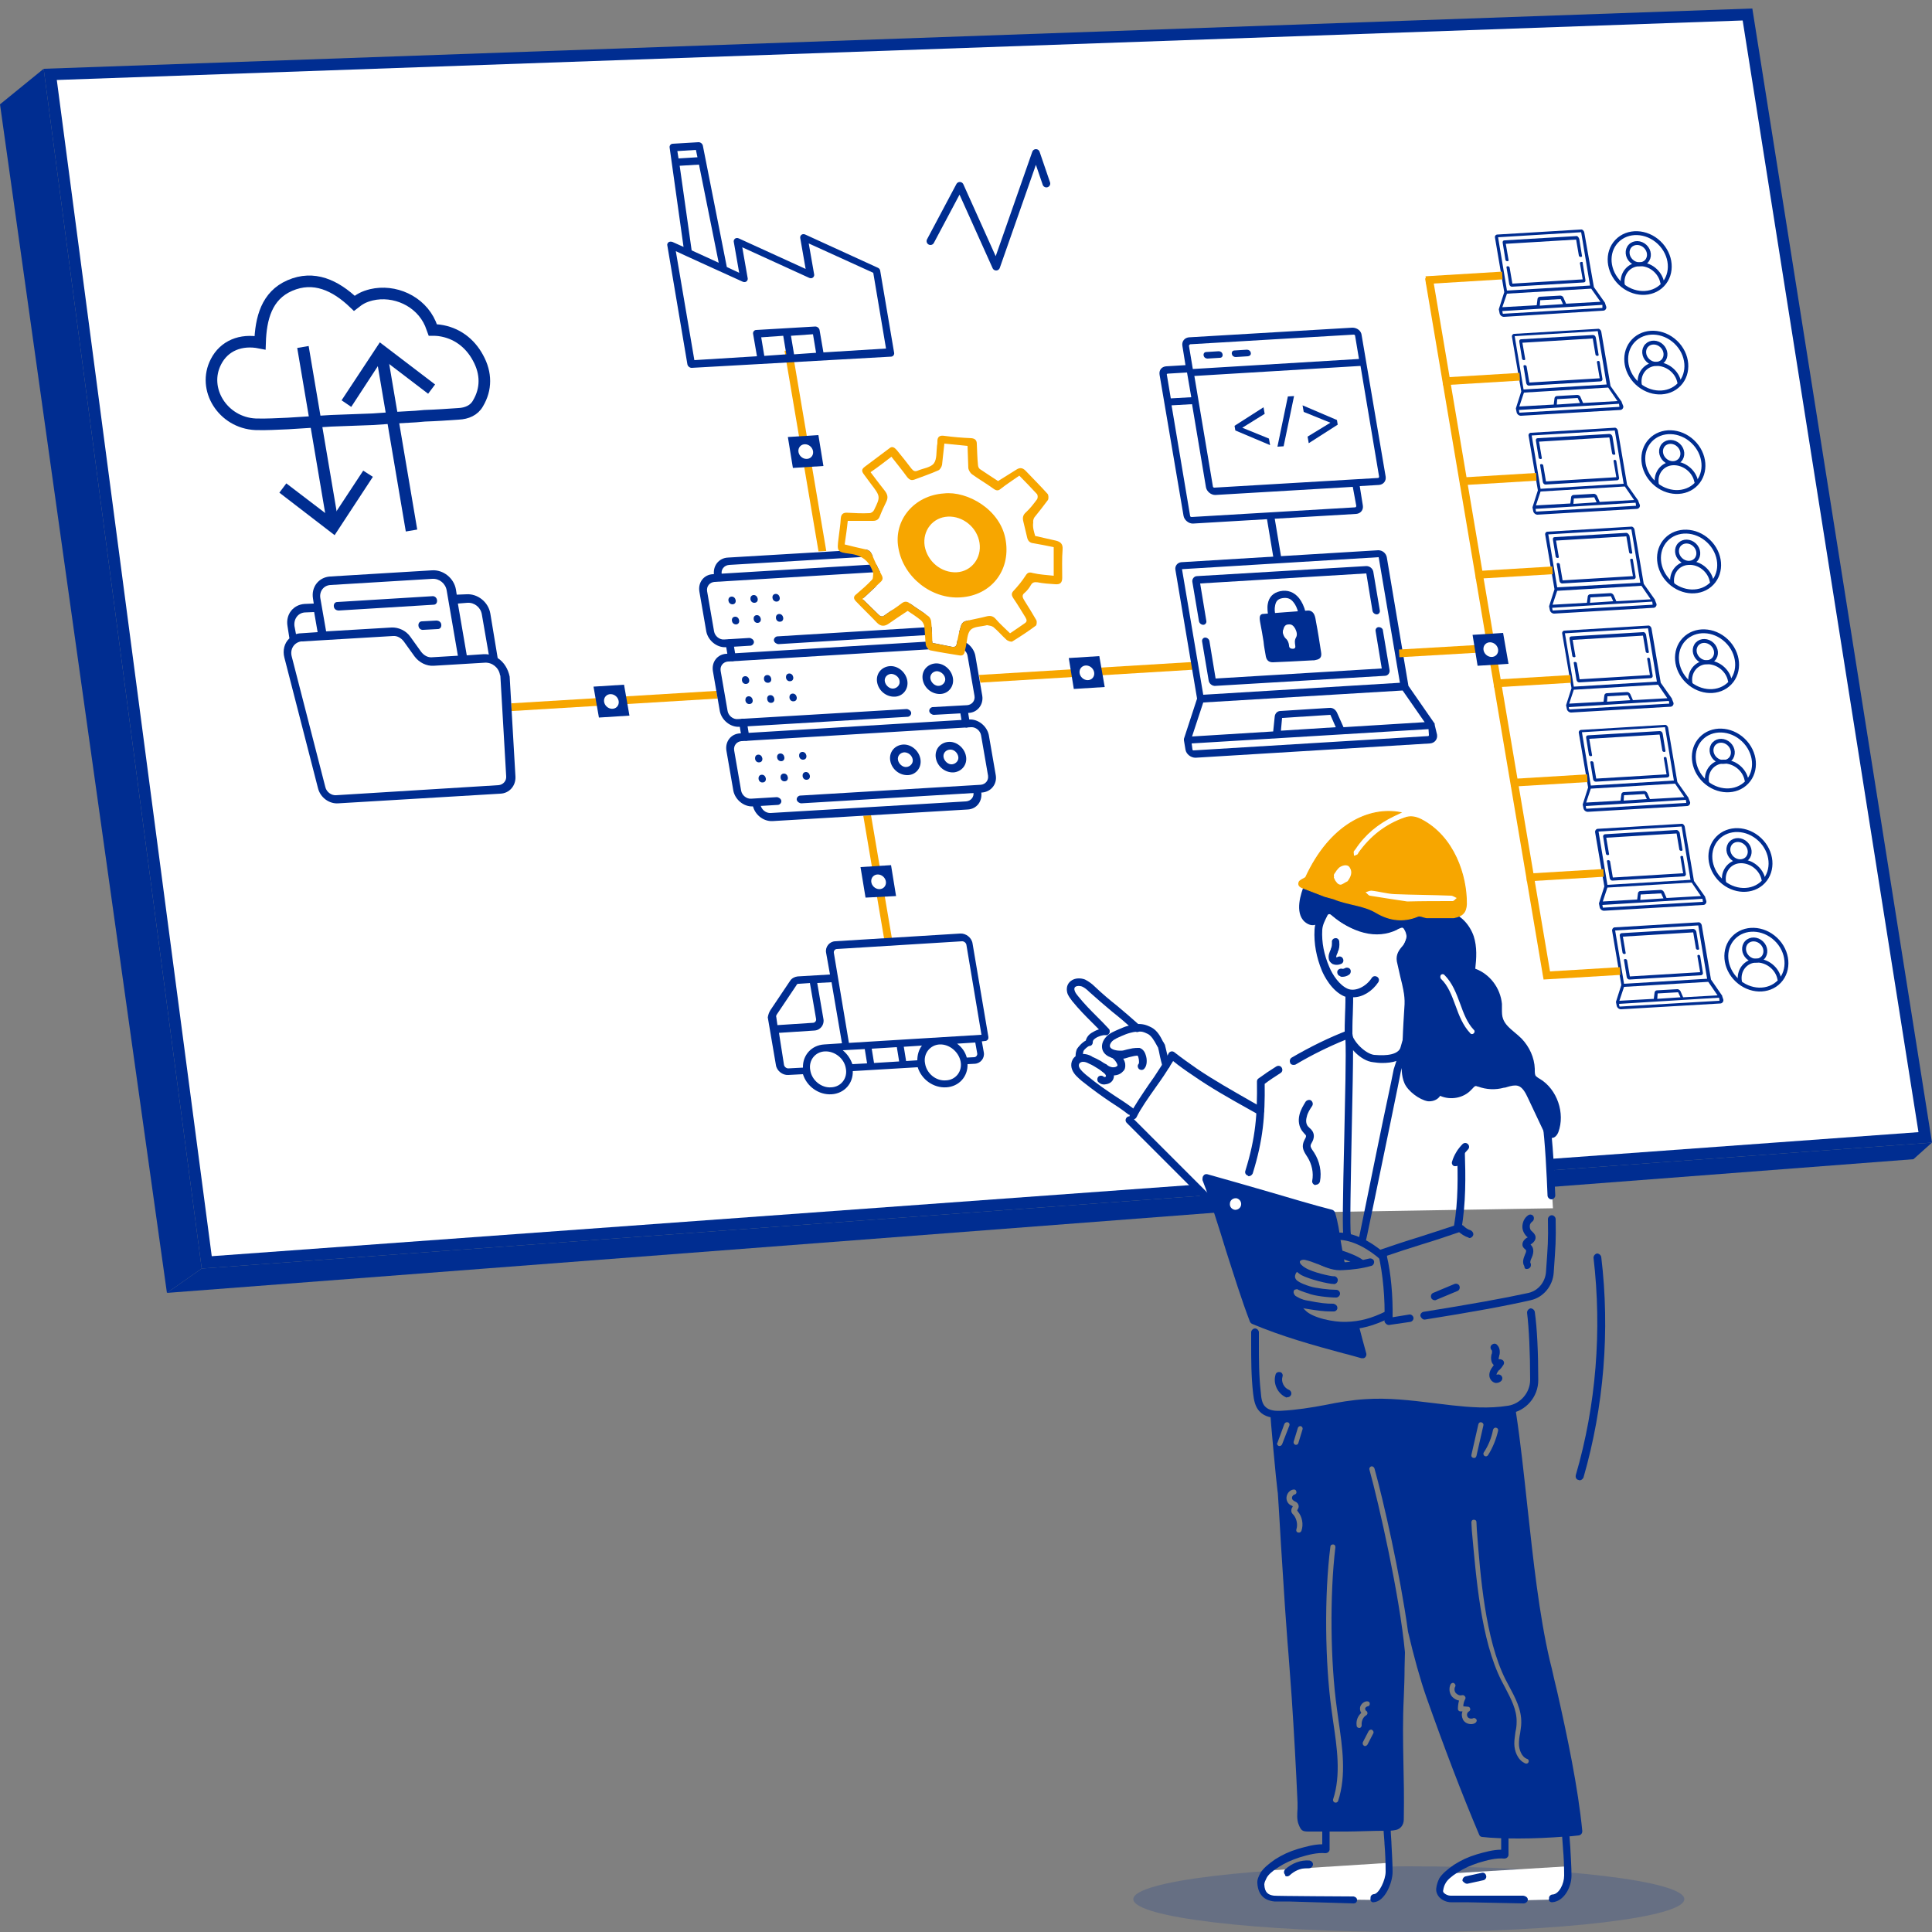 <?xml version="1.0" encoding="UTF-8"?>
<!-- Generator: Adobe Illustrator 27.4.0, SVG Export Plug-In . SVG Version: 6.00 Build 0)  -->
<svg xmlns="http://www.w3.org/2000/svg" xmlns:xlink="http://www.w3.org/1999/xlink" version="1.1" id="Ebene_1" x="0px" y="0px" viewBox="0 0 500 500" style="enable-background:new 0 0 500 500;" xml:space="preserve">
<rect x="0" y="0" width="500" height="500" fill="#808080" stroke="none"/>
<style type="text/css">
	.st0{fill:#FFFFFF;}
	.st1{fill:#002D91;}
	.st2{opacity:0.2;}
	.st3{fill:none;stroke:#F7A600;stroke-width:2;stroke-miterlimit:10;}
	.st4{fill:none;stroke:#002D91;stroke-width:2;stroke-miterlimit:10;}
	.st5{fill:#F7A600;}
	.st6{fill:#FFFFFF;stroke:#002D91;stroke-width:3;stroke-miterlimit:10;}
	.st7{fill:none;stroke:#002D91;stroke-miterlimit:10;}
	.st8{fill:none;stroke:#002D91;stroke-linecap:round;stroke-miterlimit:10;}
	.st9{fill:none;stroke:#002D91;stroke-width:3;stroke-miterlimit:10;}
	.st10{fill:none;stroke:#002D91;stroke-width:2;stroke-linecap:round;stroke-linejoin:round;}
	.st11{fill:#F7A600;stroke:#F7A600;stroke-width:0.25;stroke-miterlimit:10;}
</style>
<g>
	<g id="Figur">
		<g>
			<g>
				<polygon class="st0" points="13,19.2 452.2,3.8 498.3,294.3 53.5,326.7     "></polygon>
				<path class="st1" d="M451,5.3L496.5,293L54.8,325.1L14.7,20.7L451,5.3 M453.5,2.2L11.3,17.8l40.9,310.5L500,295.7L453.5,2.2      L453.5,2.2L453.5,2.2z"></path>
			</g>
			<polygon class="st1" points="11.3,17.8 0,27 43.2,334.6 52.2,328.3    "></polygon>
			<polyline class="st1" points="495.2,300 43.2,334.6 52.2,328.3 500,295.7    "></polyline>
		</g>
		<g class="st2">
			<ellipse class="st1" cx="364.6" cy="491.5" rx="71.3" ry="8.5"></ellipse>
		</g>
		<g>
			<line class="st3" x1="131" y1="183.1" x2="309.1" y2="172.3"></line>
			<line class="st3" x1="201.8" y1="77.5" x2="229.9" y2="243.4"></line>
			<path class="st0" d="M128.8,170.3l-1.9-11.5c-0.5-3-3.3-5.2-6.2-5l-2.5,0.1l-0.2-1.3c-0.5-3-3.3-5.2-6.2-5l-26.4,1.6     c-2.9,0.2-4.9,2.7-4.4,5.7l0.2,1.3l-2.4,0.1c-2.9,0.2-4.9,2.7-4.4,5.7l0.5,3.2c-1.3,1.2-1.8,3.1-1.3,5l8.7,33.8     c0.6,2.4,2.9,4.1,5.3,3.9l41.9-2.5c2.3-0.1,4-2,3.9-4.4l-1.5-25.9C131.5,173.2,130.4,171.3,128.8,170.3L128.8,170.3L128.8,170.3z     "></path>
			<g>
				<path class="st0" d="M229.2,89.2l-3.3-19.6l-16.7-7.6l1.4,8c0.1,0.5-0.3,1-0.8,1c-0.2,0-0.3,0-0.5-0.1L191.9,63l1.4,8      c0.1,0.5-0.3,1-0.8,1c-0.2,0-0.3,0-0.5-0.1l-9.9-4.5l-4.6-2.1l-2.8-1.3l4.8,28.2"></path>
				<path class="st1" d="M173,62.7c0.3-0.2,0.6-0.2,1-0.1l2.9,1.3l-3.6-25.7c-0.1-0.5,0.3-1,0.8-1l6.7-0.4c0.5,0,1,0.4,1.1,0.9      l6.2,31.4l3.2,1.5l-1.4-8c-0.1-0.5,0.3-1,0.8-1c0.2,0,0.3,0,0.5,0.1l17.3,7.9l-1.4-8c-0.1-0.5,0.3-1,0.8-1c0.2,0,0.3,0,0.5,0.1      l18.8,8.6c0.3,0.1,0.6,0.5,0.6,0.8l3.6,21.2c0.1,0.5-0.3,1-0.8,1L179,95.2c-0.5,0-1-0.4-1.1-0.9l-5.2-30.8      C172.6,63.2,172.8,62.9,173,62.7L173,62.7z M180.1,38.8l-4.8,0.3l0.3,1.9l4.9-0.3L180.1,38.8L180.1,38.8z M180.9,42.6l-5,0.3      l3.1,21.9l7,3.2L180.9,42.6L180.9,42.6z M205.5,91.7l5.7-0.4l-0.8-4.8l-5.7,0.4L205.5,91.7z M197.8,92.1l5.7-0.4l-0.8-4.8      l-5.7,0.4L197.8,92.1z M179.7,93.2l16.2-1l-1-5.8c-0.1-0.5,0.3-1,0.8-1l15.3-0.9c0.5,0,1,0.4,1.1,0.9l1,5.8l16.2-1L226,70.6      L209.3,63l1.4,8c0.1,0.5-0.3,1-0.8,1c-0.2,0-0.3,0-0.5-0.1L192.1,64l1.4,8c0.1,0.5-0.3,1-0.8,1c-0.2,0-0.3,0-0.5-0.1l-9.9-4.5      l-4.6-2.1l-2.8-1.3L179.7,93.2L179.7,93.2z"></path>
			</g>
			<path class="st1" d="M199.4,261.4l5.1-7.6c0.4-0.6,1.1-1,1.9-1.1l8.4-0.5l-1-5.6c-0.3-1.5,0.8-2.9,2.3-3l32.4-2     c1.5-0.1,3,1.1,3.2,2.6l4.1,24.2c0,0.2,0,0.5-0.2,0.7s-0.4,0.3-0.6,0.3l-0.9,0.1l0.5,2.8c0.3,1.5-0.8,2.9-2.3,3l-1.9,0.1     c0.1,3.2-2.2,5.8-5.5,6s-6.4-2-7.4-5.2l-16.8,1c0.1,3.2-2.2,5.8-5.5,6s-6.4-2-7.4-5.2l-3.8,0.2c-1.5,0.1-3-1.1-3.2-2.6l-2.1-12.3     C198.8,262.7,199,262,199.4,261.4L199.4,261.4z M254,267.8l-3.9-23.3c-0.1-0.5-0.6-0.9-1.1-0.9l-32.4,2c-0.5,0-0.9,0.5-0.8,1     l3.9,23.3L254,267.8L254,267.8z M250.2,273.7l1.9-0.1c0.5,0,0.9-0.5,0.8-1l-0.5-2.8l-4.7,0.3C248.9,271,249.8,272.2,250.2,273.7     L250.2,273.7z M244.8,279.6c2.6-0.1,4.3-2.4,3.8-4.9s-2.9-4.5-5.4-4.4s-4.3,2.4-3.8,4.9C239.8,277.8,242.2,279.8,244.8,279.6z      M234.5,274.6l2.9-0.2c0-1.4,0.4-2.8,1.2-3.8l-4.7,0.3L234.5,274.6L234.5,274.6z M226.2,275.1l6.5-0.4l-0.6-3.7l-6.5,0.4     L226.2,275.1z M220.6,275.4l3.8-0.2l-0.6-3.7l-5.7,0.3C219.3,272.8,220.1,274,220.6,275.4L220.6,275.4z M215.1,281.4     c2.6-0.1,4.3-2.4,3.8-4.9c-0.4-2.6-2.9-4.5-5.4-4.4c-2.6,0.1-4.3,2.4-3.8,4.9C210.1,279.6,212.6,281.6,215.1,281.4z M202.9,275.6     c0.1,0.5,0.6,0.9,1.1,0.9l3.8-0.2c-0.1-3.2,2.2-5.8,5.5-6l4.6-0.3l-2.7-15.8l-3.7,0.2l1.6,9.3c0.3,1.5-0.8,2.9-2.3,3l-9.2,0.6     L202.9,275.6L202.9,275.6z M201.2,265.3l9.2-0.6c0.5,0,0.9-0.5,0.8-1l-1.6-9.3l-2.9,0.2c-0.3,0-0.5,0.1-0.6,0.4l-5.1,7.6     c-0.1,0.2-0.2,0.4-0.1,0.6L201.2,265.3L201.2,265.3L201.2,265.3z"></path>
			<g>
				<path class="st1" d="M371.3,187.6C371.3,187.6,371.3,187.6,371.3,187.6c0-0.1,0-0.1,0-0.1c0,0,0,0,0,0c0,0,0-0.1,0-0.1      c0,0,0,0,0,0c0,0,0-0.1,0-0.1c0,0,0,0,0,0l-6.8-9.8l-5.6-33.3c-0.2-1-1.1-1.8-2.2-1.8l-51,3.1c-1,0.1-1.7,1-1.5,2l5.6,33.3      l-3.4,10.4c0,0,0,0,0,0c0,0,0,0.1,0,0.1c0,0,0,0,0,0c0,0,0,0.1,0,0.1c0,0,0,0,0,0c0,0,0,0.1,0,0.1c0,0,0,0,0,0c0,0,0,0,0,0.1      l0.4,2.4c0.2,1.2,1.4,2.1,2.6,2.1l60.7-3.7c1.2-0.1,2-1.1,1.8-2.3L371.3,187.6C371.4,187.7,371.4,187.6,371.3,187.6L371.3,187.6      z M305.9,147.3l50.9-3.1l5.5,32.5l-50.9,3.1L305.9,147.3L305.9,147.3z M311.4,181.8l51.6-3.1l5.7,8.2l-21,1.3l-1.7-3.8      c-0.4-0.8-1.1-1.3-2-1.2l-12.6,0.8c-0.8,0-1.4,0.6-1.5,1.4l-0.4,3.9l-21,1.3L311.4,181.8L311.4,181.8z M345.7,188.2l-14.2,0.9      l0.3-3.3l12.5-0.8L345.7,188.2z M369.8,190.2c0,0.2-0.1,0.3-0.2,0.3l-60.7,3.7c-0.2,0-0.3-0.1-0.3-0.3l-0.2-1.5l61.3-3.7      L369.8,190.2L369.8,190.2z"></path>
				<path class="st1" d="M356.8,162.3c-0.5,0-0.9,0.5-0.8,1l1.6,9.7l-43,2.6l-1.6-9.7c-0.1-0.5-0.6-0.9-1.1-0.9s-0.9,0.5-0.8,1      l1.7,10.1c0.1,0.8,0.9,1.5,1.8,1.4l43.8-2.6c0.8,0,1.4-0.8,1.2-1.6l-1.7-10.1C357.9,162.7,357.4,162.3,356.8,162.3L356.8,162.3z      "></path>
				<path class="st1" d="M353.6,146.5l-43.8,2.6c-0.8,0-1.4,0.8-1.2,1.6l1.7,10.1c0.1,0.5,0.6,0.9,1.1,0.9s0.9-0.5,0.8-1l-1.6-9.7      l43-2.6l1.6,9.7c0.1,0.5,0.6,0.9,1.1,0.9s0.9-0.5,0.8-1l-1.7-10.1C355.2,147.1,354.5,146.5,353.6,146.5L353.6,146.5z"></path>
			</g>
			<g>
				<path class="st1" d="M432.7,180.9C432.7,180.9,432.7,180.9,432.7,180.9C432.7,180.9,432.7,180.9,432.7,180.9L432.7,180.9      c0-0.1,0-0.1,0-0.1c0,0,0,0,0,0s0,0,0,0l0,0l-2.9-4.1l-2.4-14.1c-0.1-0.4-0.5-0.8-0.9-0.7l-21.6,1.3c-0.4,0-0.7,0.4-0.6,0.8      l2.4,14.1l-1.4,4.4l0,0c0,0,0,0,0,0c0,0,0,0,0,0s0,0,0,0l0,0c0,0,0,0,0,0c0,0,0,0,0,0c0,0,0,0,0,0l0.2,1      c0.1,0.5,0.6,0.9,1.1,0.9l25.7-1.5c0.5,0,0.9-0.5,0.8-1L432.7,180.9C432.7,181,432.7,180.9,432.7,180.9L432.7,180.9z M405,163.9      l21.5-1.3l2.3,13.8l-21.5,1.3L405,163.9L405,163.9z M407.3,178.5l21.8-1.3l2.4,3.5l-8.9,0.5l-0.7-1.6c-0.2-0.3-0.5-0.5-0.8-0.5      l-5.3,0.3c-0.3,0-0.6,0.3-0.6,0.6l-0.2,1.6l-8.9,0.5L407.3,178.5L407.3,178.5z M421.9,181.2l-6,0.4l0.1-1.4l5.3-0.3L421.9,181.2      L421.9,181.2z M432,182c0,0.1,0,0.1-0.1,0.1l-25.7,1.5c-0.1,0-0.1,0-0.1-0.1L406,183l25.9-1.6L432,182L432,182z"></path>
				<path class="st1" d="M426.6,170.2c-0.2,0-0.4,0.2-0.3,0.4l0.7,4.1l-18.2,1.1l-0.7-4.1c0-0.2-0.2-0.4-0.5-0.4s-0.4,0.2-0.3,0.4      l0.7,4.3c0.1,0.4,0.4,0.6,0.7,0.6l18.5-1.1c0.3,0,0.6-0.3,0.5-0.7l-0.7-4.3C427,170.4,426.8,170.2,426.6,170.2L426.6,170.2z"></path>
				<path class="st1" d="M425.2,163.6l-18.5,1.1c-0.4,0-0.6,0.3-0.5,0.7l0.7,4.3c0,0.2,0.2,0.4,0.5,0.4s0.4-0.2,0.3-0.4l-0.7-4.1      l18.2-1.1l0.7,4.1c0,0.2,0.2,0.4,0.5,0.4s0.4-0.2,0.3-0.4l-0.7-4.3C425.9,163.8,425.5,163.5,425.2,163.6L425.2,163.6z"></path>
			</g>
			<g>
				<path class="st1" d="M415.4,78.5C415.4,78.5,415.4,78.5,415.4,78.5C415.4,78.4,415.4,78.4,415.4,78.5L415.4,78.5      C415.3,78.4,415.3,78.4,415.4,78.5c0-0.1,0-0.1,0-0.1s0,0,0,0l0,0l-2.9-4.1L410,60.1c-0.1-0.4-0.5-0.8-0.9-0.7l-21.6,1.3      c-0.4,0-0.7,0.4-0.6,0.8l2.4,14.1l-1.4,4.4l0,0c0,0,0,0,0,0c0,0,0,0,0,0s0,0,0,0l0,0c0,0,0,0,0,0.1c0,0,0,0,0,0c0,0,0,0,0,0      l0.2,1c0.1,0.5,0.6,0.9,1.1,0.9l25.7-1.6c0.5,0,0.9-0.5,0.8-1L415.4,78.5C415.4,78.5,415.4,78.5,415.4,78.5L415.4,78.5z       M387.7,61.4l21.5-1.3l2.3,13.8L390,75.2L387.7,61.4z M390,76l21.8-1.3l2.4,3.4l-8.9,0.5l-0.7-1.6c-0.1-0.3-0.5-0.5-0.8-0.5      l-5.3,0.3c-0.3,0-0.6,0.3-0.6,0.6l-0.2,1.6l-8.9,0.5L390,76L390,76z M404.5,78.7l-6,0.4l0.1-1.4l5.3-0.3L404.5,78.7L404.5,78.7z       M414.7,79.6c0,0.1,0,0.1-0.1,0.1L389,81.2c-0.1,0-0.1-0.1-0.1-0.1l-0.1-0.6l25.9-1.6L414.7,79.6L414.7,79.6z"></path>
				<path class="st1" d="M409.2,67.8c-0.2,0-0.4,0.2-0.3,0.4l0.7,4.1l-18.2,1.1l-0.7-4.1c0-0.2-0.2-0.4-0.5-0.4s-0.4,0.2-0.3,0.4      l0.7,4.3c0.1,0.4,0.4,0.6,0.7,0.6l18.5-1.1c0.4,0,0.6-0.3,0.5-0.7l-0.7-4.3C409.7,67.9,409.5,67.7,409.2,67.8L409.2,67.8z"></path>
				<path class="st1" d="M407.9,61.1l-18.5,1.1c-0.4,0-0.6,0.3-0.5,0.7l0.7,4.3c0,0.2,0.2,0.4,0.5,0.4s0.4-0.2,0.3-0.4l-0.7-4.1      l18.2-1.1l0.7,4.1c0,0.2,0.2,0.4,0.5,0.4s0.4-0.2,0.3-0.4l-0.7-4.3C408.5,61.3,408.2,61,407.9,61.1L407.9,61.1z"></path>
			</g>
			<g>
				<path class="st1" d="M437,206.6C437,206.6,437,206.6,437,206.6C437,206.5,437,206.5,437,206.6L437,206.6c0-0.1,0-0.1,0-0.1      c0,0,0,0,0,0s0,0,0,0l0,0l-2.9-4.1l-2.4-14.1c-0.1-0.4-0.5-0.8-0.9-0.7l-21.6,1.3c-0.4,0-0.7,0.4-0.6,0.8l2.4,14.1l-1.4,4.4l0,0      c0,0,0,0,0,0c0,0,0,0,0,0s0,0,0,0l0,0c0,0,0,0,0,0c0,0,0,0,0,0c0,0,0,0,0,0l0.2,1c0.1,0.5,0.6,0.9,1.1,0.9l25.7-1.5      c0.5,0,0.9-0.5,0.8-1L437,206.6C437.1,206.6,437.1,206.6,437,206.6L437,206.6z M409.4,189.5l21.5-1.3l2.3,13.8l-21.5,1.3      L409.4,189.5L409.4,189.5z M411.7,204.1l21.8-1.3l2.4,3.5l-8.9,0.5l-0.7-1.6c-0.2-0.3-0.5-0.5-0.8-0.5l-5.3,0.3      c-0.3,0-0.6,0.3-0.6,0.6l-0.2,1.6l-8.9,0.5L411.7,204.1L411.7,204.1z M426.2,206.8l-6,0.4l0.1-1.4l5.3-0.3L426.2,206.8      L426.2,206.8z M436.4,207.7c0,0.1,0,0.1-0.1,0.1l-25.7,1.5c-0.1,0-0.1,0-0.1-0.1l-0.1-0.6l25.9-1.6L436.4,207.7L436.4,207.7z"></path>
				<path class="st1" d="M430.9,195.9c-0.2,0-0.4,0.2-0.3,0.4l0.7,4.1l-18.2,1.1l-0.7-4.1c0-0.2-0.2-0.4-0.5-0.4s-0.4,0.2-0.3,0.4      l0.7,4.3c0.1,0.4,0.4,0.6,0.7,0.6l18.5-1.1c0.3,0,0.6-0.3,0.5-0.7l-0.7-4.3C431.3,196,431.1,195.9,430.9,195.9L430.9,195.9z"></path>
				<path class="st1" d="M429.5,189.2l-18.5,1.1c-0.4,0-0.6,0.3-0.5,0.7l0.7,4.3c0,0.2,0.2,0.4,0.5,0.4s0.4-0.2,0.3-0.4l-0.7-4.1      l18.2-1.1l0.7,4.1c0,0.2,0.2,0.4,0.5,0.4s0.4-0.2,0.3-0.4l-0.7-4.3C430.2,189.4,429.9,189.2,429.5,189.2L429.5,189.2z"></path>
			</g>
			<g>
				<path class="st1" d="M419.7,104.1C419.7,104.1,419.7,104.1,419.7,104.1C419.7,104,419.7,104,419.7,104.1L419.7,104.1      c0-0.1,0-0.1,0-0.1c0,0,0,0,0,0s0,0,0,0l0,0l-2.9-4.1l-2.4-14.1c-0.1-0.4-0.5-0.8-0.9-0.7l-21.6,1.3c-0.4,0-0.7,0.4-0.6,0.8      l2.4,14.1l-1.4,4.4l0,0c0,0,0,0,0,0c0,0,0,0,0,0s0,0,0,0l0,0c0,0,0,0,0,0c0,0,0,0,0,0c0,0,0,0,0,0l0.2,1      c0.1,0.5,0.6,0.9,1.1,0.9l25.7-1.5c0.5,0,0.9-0.5,0.8-1L419.7,104.1C419.7,104.1,419.7,104.1,419.7,104.1L419.7,104.1z M392,87      l21.5-1.3l2.3,13.8l-21.5,1.3L392,87L392,87z M394.4,101.6l21.8-1.3l2.4,3.5l-8.9,0.5l-0.7-1.6c-0.1-0.3-0.5-0.5-0.8-0.5      l-5.3,0.3c-0.3,0-0.6,0.3-0.6,0.6l-0.2,1.6l-8.9,0.5L394.4,101.6L394.4,101.6z M408.9,104.3l-6,0.4l0.1-1.4l5.3-0.3L408.9,104.3      L408.9,104.3z M419.1,105.2c0,0.1,0,0.1-0.1,0.1l-25.7,1.5c-0.1,0-0.1,0-0.1-0.1l-0.1-0.6l25.9-1.6L419.1,105.2L419.1,105.2z"></path>
				<path class="st1" d="M413.6,93.4c-0.2,0-0.4,0.2-0.3,0.4l0.7,4.1L395.8,99l-0.7-4.1c0-0.2-0.2-0.4-0.5-0.4s-0.4,0.2-0.3,0.4      l0.7,4.3c0.1,0.4,0.4,0.6,0.7,0.6l18.5-1.1c0.3,0,0.6-0.3,0.5-0.7l-0.7-4.3C414,93.5,413.8,93.4,413.6,93.4L413.6,93.4z"></path>
				<path class="st1" d="M412.2,86.7l-18.5,1.1c-0.4,0-0.6,0.3-0.5,0.7l0.7,4.3c0,0.2,0.2,0.4,0.5,0.4s0.4-0.2,0.3-0.4l-0.7-4.1      l18.2-1.1l0.7,4.1c0,0.2,0.2,0.4,0.5,0.4s0.4-0.2,0.3-0.4l-0.7-4.3C412.9,86.9,412.6,86.7,412.2,86.7L412.2,86.7z"></path>
			</g>
			<g>
				<path class="st1" d="M441.3,232.2C441.3,232.2,441.3,232.2,441.3,232.2C441.3,232.2,441.3,232.1,441.3,232.2L441.3,232.2      c0-0.1,0-0.1,0-0.1c0,0,0,0,0,0s0,0,0,0l0,0l-2.9-4.1l-2.4-14.1c-0.1-0.4-0.5-0.8-0.9-0.7l-21.6,1.3c-0.4,0-0.7,0.4-0.7,0.8      l2.4,14.1l-1.4,4.4l0,0c0,0,0,0,0,0c0,0,0,0,0,0s0,0,0,0l0,0c0,0,0,0,0,0c0,0,0,0,0,0c0,0,0,0,0,0l0.2,1      c0.1,0.5,0.6,0.9,1.1,0.9l25.7-1.5c0.5,0,0.9-0.5,0.8-1L441.3,232.2C441.4,232.2,441.4,232.2,441.3,232.2L441.3,232.2z       M413.7,215.2l21.5-1.3l2.3,13.8l-21.5,1.3L413.7,215.2z M416,229.7l21.8-1.3l2.4,3.5l-8.9,0.5l-0.7-1.6      c-0.2-0.3-0.5-0.5-0.8-0.5l-5.3,0.3c-0.3,0-0.6,0.3-0.6,0.6l-0.2,1.6l-8.9,0.5L416,229.7L416,229.7z M430.5,232.5l-6,0.4      l0.1-1.4l5.3-0.3L430.5,232.5L430.5,232.5z M440.7,233.3c0,0.1,0,0.1-0.1,0.1l-25.7,1.5c-0.1,0-0.1,0-0.1-0.1l-0.1-0.6l25.9-1.6      L440.7,233.3L440.7,233.3z"></path>
				<path class="st1" d="M435.2,221.5c-0.2,0-0.4,0.2-0.3,0.4l0.7,4.1l-18.2,1.1l-0.7-4.1c0-0.2-0.2-0.4-0.5-0.4s-0.4,0.2-0.3,0.4      l0.7,4.3c0.1,0.4,0.4,0.6,0.7,0.6l18.5-1.1c0.3,0,0.6-0.3,0.5-0.7l-0.7-4.3C435.7,221.7,435.5,221.5,435.2,221.5L435.2,221.5z"></path>
				<path class="st1" d="M433.9,214.8l-18.5,1.1c-0.3,0-0.6,0.3-0.5,0.7l0.7,4.3c0,0.2,0.2,0.4,0.5,0.4s0.4-0.2,0.3-0.4l-0.7-4.1      l18.2-1.1l0.7,4.1c0,0.2,0.2,0.4,0.5,0.4s0.4-0.2,0.3-0.4l-0.7-4.3C434.5,215.1,434.2,214.8,433.9,214.8L433.9,214.8z"></path>
			</g>
			<g>
				<path class="st1" d="M424,129.7C424,129.7,424,129.7,424,129.7C424,129.7,424,129.7,424,129.7L424,129.7c0-0.1,0-0.1,0-0.1      c0,0,0,0,0,0s0,0,0,0l0,0l-2.9-4.1l-2.4-14.1c-0.1-0.4-0.5-0.8-0.9-0.7l-21.6,1.3c-0.4,0-0.7,0.4-0.6,0.8l2.4,14.1l-1.4,4.4l0,0      c0,0,0,0,0,0c0,0,0,0,0,0s0,0,0,0l0,0c0,0,0,0,0,0c0,0,0,0,0,0c0,0,0,0,0,0l0.2,1c0.1,0.5,0.6,0.9,1.1,0.9l25.7-1.5      c0.5,0,0.9-0.5,0.8-1L424,129.7C424.1,129.7,424.1,129.7,424,129.7L424,129.7z M396.4,112.7l21.5-1.3l2.3,13.8l-21.5,1.3      L396.4,112.7L396.4,112.7z M398.7,127.2l21.8-1.3l2.4,3.5l-8.9,0.5l-0.7-1.6c-0.2-0.3-0.5-0.5-0.8-0.5l-5.3,0.3      c-0.3,0-0.6,0.3-0.6,0.6l-0.2,1.6l-8.9,0.5L398.7,127.2L398.7,127.2z M413.2,130l-6,0.4l0.1-1.4l5.3-0.3L413.2,130L413.2,130z       M423.4,130.8c0,0.1,0,0.1-0.1,0.1l-25.7,1.5c-0.1,0-0.1,0-0.1-0.1l-0.1-0.6l25.9-1.6L423.4,130.8L423.4,130.8z"></path>
				<path class="st1" d="M417.9,119c-0.2,0-0.4,0.2-0.3,0.4l0.7,4.1l-18.2,1.1l-0.7-4.1c0-0.2-0.2-0.4-0.5-0.4s-0.4,0.2-0.3,0.4      l0.7,4.3c0.1,0.4,0.4,0.6,0.7,0.6l18.5-1.1c0.3,0,0.6-0.3,0.5-0.7l-0.7-4.3C418.3,119.2,418.1,119,417.9,119L417.9,119z"></path>
				<path class="st1" d="M416.5,112.3l-18.5,1.1c-0.4,0-0.6,0.3-0.5,0.7l0.7,4.3c0,0.2,0.2,0.4,0.5,0.4s0.4-0.2,0.3-0.4l-0.7-4.1      l18.2-1.1l0.7,4.1c0,0.2,0.2,0.4,0.5,0.4s0.4-0.2,0.3-0.4l-0.7-4.3C417.2,112.6,416.9,112.3,416.5,112.3L416.5,112.3z"></path>
			</g>
			<g>
				<path class="st1" d="M445.7,257.8C445.7,257.8,445.7,257.8,445.7,257.8C445.7,257.8,445.7,257.8,445.7,257.8L445.7,257.8      c0-0.1,0-0.1,0-0.1c0,0,0,0,0,0s0,0,0,0l0,0l-2.9-4.2l-2.4-14.1c-0.1-0.4-0.5-0.8-0.9-0.7l-21.6,1.3c-0.4,0-0.7,0.4-0.7,0.8      l2.4,14.1l-1.4,4.4l0,0c0,0,0,0,0,0c0,0,0,0,0,0s0,0,0,0l0,0c0,0,0,0,0,0c0,0,0,0,0,0c0,0,0,0,0,0l0.2,1      c0.1,0.5,0.6,0.9,1.1,0.9l25.7-1.5c0.5,0,0.9-0.5,0.8-1L445.7,257.8C445.7,257.8,445.7,257.8,445.7,257.8L445.7,257.8z       M418,240.8l21.5-1.3l2.3,13.8l-21.5,1.3L418,240.8z M420.3,255.4l21.8-1.3l2.4,3.5l-8.9,0.5l-0.7-1.6c-0.2-0.3-0.5-0.5-0.8-0.5      l-5.3,0.3c-0.3,0-0.6,0.3-0.6,0.6l-0.2,1.6l-8.9,0.5L420.3,255.4L420.3,255.4z M434.9,258.1l-6,0.4l0.1-1.4l5.3-0.3L434.9,258.1      L434.9,258.1z M445,258.9c0,0.1,0,0.1-0.1,0.1l-25.7,1.5c-0.1,0-0.1,0-0.1-0.1l-0.1-0.6l25.9-1.6L445,258.9L445,258.9z"></path>
				<path class="st1" d="M439.6,247.1c-0.2,0-0.4,0.2-0.3,0.4l0.7,4.1l-18.2,1.1l-0.7-4.1c0-0.2-0.2-0.4-0.5-0.4s-0.4,0.2-0.3,0.4      l0.7,4.3c0.1,0.4,0.4,0.6,0.7,0.6l18.5-1.1c0.3,0,0.6-0.3,0.5-0.7l-0.7-4.3C440,247.3,439.8,247.1,439.6,247.1L439.6,247.1z"></path>
				<path class="st1" d="M438.2,240.4l-18.5,1.1c-0.3,0-0.6,0.3-0.5,0.7l0.7,4.3c0,0.2,0.2,0.4,0.5,0.4s0.4-0.2,0.3-0.4l-0.7-4.1      l18.2-1.1l0.7,4.1c0,0.2,0.2,0.4,0.5,0.4s0.4-0.2,0.3-0.4l-0.7-4.3C438.9,240.7,438.5,240.4,438.2,240.4L438.2,240.4z"></path>
			</g>
			<g>
				<path class="st1" d="M428.3,155.3C428.3,155.3,428.3,155.3,428.3,155.3C428.3,155.3,428.3,155.3,428.3,155.3L428.3,155.3      c0-0.1,0-0.1,0-0.1c0,0,0,0,0,0s0,0,0,0l0,0l-2.9-4.1l-2.4-14.1c-0.1-0.4-0.5-0.8-0.9-0.7l-21.6,1.3c-0.4,0-0.7,0.4-0.6,0.8      l2.4,14.1l-1.4,4.4l0,0c0,0,0,0,0,0c0,0,0,0,0,0s0,0,0,0l0,0c0,0,0,0,0,0c0,0,0,0,0,0c0,0,0,0,0,0l0.2,1      c0.1,0.5,0.6,0.9,1.1,0.9l25.7-1.5c0.5,0,0.9-0.5,0.8-1L428.3,155.3C428.4,155.3,428.4,155.3,428.3,155.3L428.3,155.3z       M400.7,138.3l21.5-1.3l2.3,13.8L403,152L400.7,138.3L400.7,138.3z M403,152.9l21.8-1.3l2.4,3.5l-8.9,0.5l-0.7-1.6      c-0.2-0.3-0.5-0.5-0.8-0.5l-5.3,0.3c-0.3,0-0.6,0.3-0.6,0.6l-0.2,1.6l-8.9,0.5L403,152.9L403,152.9z M417.5,155.6l-6,0.4      l0.1-1.4l5.3-0.3L417.5,155.6L417.5,155.6z M427.7,156.4c0,0.1,0,0.1-0.1,0.1l-25.7,1.5c-0.1,0-0.1,0-0.1-0.1l-0.1-0.6l25.9-1.6      L427.7,156.4L427.7,156.4z"></path>
				<path class="st1" d="M422.2,144.6c-0.2,0-0.4,0.2-0.3,0.4l0.7,4.1l-18.2,1.1l-0.7-4.1c0-0.2-0.2-0.4-0.5-0.4s-0.4,0.2-0.3,0.4      l0.7,4.3c0.1,0.4,0.4,0.6,0.7,0.6l18.5-1.1c0.3,0,0.6-0.3,0.5-0.7l-0.7-4.3C422.7,144.8,422.5,144.6,422.2,144.6L422.2,144.6z"></path>
				<path class="st1" d="M420.9,137.9l-18.5,1.1c-0.4,0-0.6,0.3-0.5,0.7l0.7,4.3c0,0.2,0.2,0.4,0.5,0.4s0.4-0.2,0.3-0.4l-0.7-4.1      l18.2-1.1l0.7,4.1c0,0.2,0.2,0.4,0.5,0.4s0.4-0.2,0.3-0.4l-0.7-4.3C421.5,138.2,421.2,137.9,420.9,137.9L420.9,137.9z"></path>
			</g>
			<line class="st3" x1="369.8" y1="71.9" x2="400.4" y2="253"></line>
			<line class="st3" x1="369" y1="72.5" x2="388.8" y2="71.3"></line>
			<line class="st3" x1="373.4" y1="98.7" x2="393.3" y2="97.5"></line>
			<line class="st3" x1="377.8" y1="124.6" x2="397.6" y2="123.4"></line>
			<line class="st4" x1="328.8" y1="133.7" x2="330.7" y2="145.1"></line>
			<line class="st3" x1="381.9" y1="148.8" x2="401.8" y2="147.6"></line>
			<line class="st3" x1="386.6" y1="176.9" x2="406.5" y2="175.7"></line>
			<line class="st3" x1="391" y1="202.6" x2="410.8" y2="201.4"></line>
			<line class="st3" x1="395.1" y1="227.1" x2="415" y2="225.9"></line>
			<line class="st3" x1="399.4" y1="252.5" x2="419.3" y2="251.3"></line>
			<line class="st3" x1="362.1" y1="169.1" x2="386.1" y2="167.7"></line>
			<path class="st0" d="M247.2,163.9c2.3-0.1,3.9-2.2,3.5-4.5l-1.8-10.4c-0.4-2.4-2.6-4.1-5-4h-0.2c-0.5-2.3-2.7-4-5-3.9l-50.5,3     c-2.3,0.1-3.9,2.1-3.6,4.4h-0.2c-2.3,0.1-3.9,2.2-3.5,4.5l1.8,10.4c0.4,2.4,2.6,4.1,5,4h0.1l0.3,1.7h-0.1     c-2.3,0.1-3.9,2.2-3.5,4.5l1.8,10.4c0.4,2.4,2.6,4.1,5,4h0.1l0.3,1.7h-0.1c-2.3,0.1-3.9,2.2-3.5,4.5l1.8,10.4     c0.4,2.4,2.6,4.1,5,4h0.2c0.5,2.3,2.7,4,5,3.9l50.5-3c2.3-0.1,3.9-2.1,3.6-4.4h0.2c2.3-0.1,3.9-2.2,3.5-4.5l-1.8-10.4     c-0.4-2.4-2.6-4.1-5-4h-0.1l-0.3-1.7h0.1c2.3-0.1,3.9-2.2,3.5-4.5l-1.8-10.4c-0.4-2.4-2.6-4.1-5-4h-0.1l-0.3-1.7L247.2,163.9     L247.2,163.9z"></path>
			<g id="g3234">
				<g id="g3236">
					<path class="st1" d="M250.2,188.3c-0.5,0-1.1-0.4-1.2-0.9l-0.6-3.7c-0.1-0.5,0.3-1,0.8-1.1s1.1,0.4,1.2,0.9l0.6,3.7       C251.1,187.7,250.7,188.2,250.2,188.3z"></path>
				</g>
				<g id="g3240">
					<path class="st1" d="M246.7,167.7c-0.5,0-1.1-0.4-1.2-0.9l-0.6-3.7c-0.1-0.5,0.3-1,0.8-1.1s1.1,0.4,1.2,0.9l0.6,3.7       C247.6,167.2,247.2,167.7,246.7,167.7z"></path>
				</g>
				<g id="g3244">
					<g id="g3246">
						<g id="g3252">
							<path class="st1" d="M243.1,146.3c-0.5,0-1.1-0.4-1.2-0.9c-0.2-1.3-1.4-2.3-2.7-2.2l-50.5,3c-1.3,0.1-2.2,1.2-1.9,2.5         c0.1,0.5-0.3,1-0.8,1.1s-1.1-0.4-1.2-0.9c-0.4-2.4,1.2-4.5,3.6-4.6l50.5-3c2.4-0.1,4.6,1.7,5.1,4.1         C244,145.8,243.6,146.3,243.1,146.3L243.1,146.3z"></path>
						</g>
						<g id="g3256">
							<path class="st1" d="M189.6,171.1c-0.5,0-1.1-0.4-1.2-0.9l-0.6-3.6c-0.1-0.5,0.3-1,0.8-1.1s1.1,0.4,1.2,0.9l0.6,3.6         C190.5,170.6,190.1,171.1,189.6,171.1z"></path>
						</g>
						<g id="g3260">
							<path class="st1" d="M193.1,191.7c-0.5,0-1.1-0.4-1.2-0.9l-0.6-3.7c-0.1-0.5,0.3-1,0.8-1.1s1.1,0.4,1.2,0.9l0.6,3.7         C194,191.2,193.6,191.7,193.1,191.7z"></path>
						</g>
						<g id="g3264">
							<path class="st1" d="M250.4,209.5l-50.5,3c-2.4,0.1-4.6-1.7-5.1-4.1c-0.1-0.5,0.3-1,0.8-1.1s1.1,0.4,1.2,0.9         c0.2,1.3,1.4,2.3,2.7,2.2l50.5-3c1.3-0.1,2.2-1.2,1.9-2.5c-0.1-0.5,0.3-1,0.8-1.1s1.1,0.4,1.2,0.9         C254.4,207.3,252.8,209.4,250.4,209.5L250.4,209.5z"></path>
						</g>
						<g id="g3268">
							<path class="st1" d="M247.2,163.9l-45.7,2.8c-0.5,0-1.1-0.4-1.2-0.9s0.3-1,0.8-1.1l45.7-2.8c1.2-0.1,2.1-1.1,1.9-2.4         l-1.8-10.4c-0.2-1.2-1.4-2.2-2.6-2.1l-59.4,3.6c-1.2,0.1-2.1,1.1-1.9,2.4l1.8,10.4c0.2,1.2,1.4,2.2,2.6,2.1l6.5-0.4         c0.5,0,1.1,0.4,1.2,0.9s-0.3,1-0.8,1.1l-6.5,0.4c-2.3,0.1-4.5-1.7-5-4l-1.8-10.4c-0.4-2.4,1.2-4.4,3.5-4.5l59.4-3.6         c2.3-0.1,4.5,1.7,5,4l1.8,10.4C251.1,161.8,249.6,163.8,247.2,163.9z"></path>
						</g>
						<g id="g3272">
							<path class="st1" d="M250.7,184.5l-9,0.5c-0.5,0-1.1-0.4-1.2-0.9s0.3-1,0.8-1.1l9-0.5c1.2-0.1,2.1-1.1,1.9-2.4l-1.8-10.4         c-0.2-1.2-1.4-2.2-2.6-2.1l-59.4,3.6c-1.2,0.1-2.1,1.1-1.9,2.4l1.8,10.4c0.2,1.2,1.4,2.2,2.6,2.1l43.7-2.6         c0.5,0,1.1,0.4,1.2,0.9s-0.3,1-0.8,1.1l-43.7,2.6c-2.3,0.1-4.5-1.7-5-4l-1.8-10.4c-0.4-2.4,1.2-4.4,3.5-4.5l59.4-3.6         c2.3-0.1,4.5,1.7,5,4l1.8,10.4C254.6,182.3,253,184.4,250.7,184.5z"></path>
						</g>
						<g id="g3276">
							<path class="st1" d="M254.2,205.1l-46.8,2.8c-0.5,0-1.1-0.4-1.2-0.9s0.3-1,0.8-1.1l46.8-2.8c1.2-0.1,2.1-1.1,1.9-2.4         l-1.8-10.4c-0.2-1.2-1.4-2.2-2.6-2.1l-59.4,3.6c-1.2,0.1-2.1,1.1-1.9,2.4l1.8,10.4c0.2,1.2,1.4,2.2,2.6,2.1l6.6-0.4         c0.5,0,1.1,0.4,1.2,0.9s-0.3,1-0.8,1.1l-6.6,0.4c-2.3,0.1-4.5-1.7-5-4l-1.8-10.4c-0.4-2.4,1.2-4.4,3.5-4.5l59.4-3.6         c2.3-0.1,4.5,1.7,5,4l1.8,10.4C258.1,202.9,256.5,204.9,254.2,205.1z"></path>
						</g>
						<g id="g3280">
							<path id="path3282" class="st1" d="M196.5,197.3c1.3-0.1,0.9-2.1-0.3-2S195.2,197.4,196.5,197.3"></path>
						</g>
						<g id="g3284">
							<path id="path3286" class="st1" d="M202.2,197c1.3-0.1,0.9-2.1-0.3-2S200.9,197,202.2,197"></path>
						</g>
						<g id="g3288">
							<path id="path3290" class="st1" d="M197.4,202.5c1.3-0.1,0.9-2.1-0.3-2S196.1,202.6,197.4,202.5"></path>
						</g>
						<g id="g3292">
							<path id="path3294" class="st1" d="M203.1,202.2c1.3-0.1,0.9-2.1-0.3-2S201.8,202.3,203.1,202.2"></path>
						</g>
						<g id="g3296">
							<path id="path3298" class="st1" d="M207.9,196.6c1.3-0.1,0.9-2.1-0.3-2S206.6,196.7,207.9,196.6"></path>
						</g>
						<g id="g3300">
							<path id="path3302" class="st1" d="M208.8,201.8c1.3-0.1,0.9-2.1-0.3-2S207.5,201.9,208.8,201.8"></path>
						</g>
						<g id="g3304">
							<path id="path3306" class="st1" d="M193.1,177c1.3-0.1,0.9-2.1-0.3-2S191.8,177.1,193.1,177"></path>
						</g>
						<g id="g3308">
							<path id="path3310" class="st1" d="M198.8,176.7c1.3-0.1,0.9-2.1-0.3-2S197.5,176.8,198.8,176.7"></path>
						</g>
						<g id="g3312">
							<path id="path3314" class="st1" d="M194,182.2c1.3-0.1,0.9-2.1-0.3-2S192.7,182.3,194,182.2"></path>
						</g>
						<g id="g3316">
							<path id="path3318" class="st1" d="M199.6,181.9c1.3-0.1,0.9-2.1-0.3-2S198.4,182,199.6,181.9"></path>
						</g>
						<g id="g3320">
							<path id="path3322" class="st1" d="M204.5,176.3c1.3-0.1,0.9-2.1-0.3-2S203.2,176.4,204.5,176.3"></path>
						</g>
						<g id="g3324">
							<path id="path3326" class="st1" d="M205.4,181.5c1.3-0.1,0.9-2.1-0.3-2S204.1,181.6,205.4,181.5"></path>
						</g>
						<g id="g3328">
							<path id="path3330" class="st1" d="M189.6,156.4c1.3-0.1,0.9-2.1-0.3-2S188.3,156.4,189.6,156.4"></path>
						</g>
						<g id="g3332">
							<path id="path3334" class="st1" d="M195.3,156c1.3-0.1,0.9-2.1-0.3-2S194,156.1,195.3,156"></path>
						</g>
						<g id="g3336">
							<path id="path3338" class="st1" d="M190.5,161.6c1.3-0.1,0.9-2.1-0.3-2S189.2,161.6,190.5,161.6"></path>
						</g>
						<g id="g3340">
							<path id="path3342" class="st1" d="M196.1,161.2c1.3-0.1,0.9-2.1-0.3-2S194.9,161.3,196.1,161.2"></path>
						</g>
						<g id="g3344">
							<path id="path3346" class="st1" d="M201,155.7c1.3-0.1,0.9-2.1-0.3-2S199.7,155.7,201,155.7"></path>
						</g>
						<g id="g3348">
							<path id="path3350" class="st1" d="M201.9,160.9c1.3-0.1,0.9-2.1-0.3-2S200.6,161,201.9,160.9"></path>
						</g>
						<g id="g3352">
							<path class="st1" d="M228.1,159.6c-2.2,0.1-4.2-1.5-4.6-3.7c-0.4-2.2,1.1-4,3.2-4.2s4.2,1.5,4.6,3.7S230.2,159.5,228.1,159.6         z M227.1,153.8c-1.1,0.1-1.8,1-1.6,2c0.2,1.1,1.2,1.9,2.2,1.8s1.8-1,1.6-2S228.1,153.7,227.1,153.8z"></path>
						</g>
						<g id="g3356">
							<path class="st1" d="M239.9,158.9c-2.2,0.1-4.2-1.5-4.6-3.7s1.1-4,3.2-4.2s4.2,1.5,4.6,3.7S242,158.8,239.9,158.9z          M238.9,153c-1.1,0.1-1.8,1-1.6,2s1.2,1.9,2.2,1.8s1.8-1,1.6-2C240.9,153.8,239.9,153,238.9,153z"></path>
						</g>
						<g id="g3360">
							<path class="st1" d="M231.6,180.3c-2.2,0.1-4.2-1.5-4.6-3.7c-0.4-2.2,1.1-4,3.2-4.2s4.2,1.5,4.6,3.7S233.7,180.2,231.6,180.3         z M230.6,174.4c-1.1,0.1-1.8,1-1.6,2s1.2,1.9,2.2,1.8s1.8-1,1.6-2C232.7,175.2,231.6,174.4,230.6,174.4z"></path>
						</g>
						<g id="g3364">
							<path class="st1" d="M243.4,179.6c-2.2,0.1-4.2-1.5-4.6-3.7s1.1-4,3.2-4.2s4.2,1.5,4.6,3.7         C247,177.6,245.5,179.5,243.4,179.6z M242.4,173.7c-1.1,0.1-1.8,1-1.6,2s1.2,1.9,2.2,1.8s1.8-1,1.6-2         C244.4,174.5,243.4,173.7,242.4,173.7z"></path>
						</g>
						<g id="g3368">
							<path class="st1" d="M235,200.6c-2.2,0.1-4.2-1.5-4.6-3.7c-0.4-2.2,1.1-4,3.2-4.2s4.2,1.5,4.6,3.7S237.1,200.5,235,200.6z          M234,194.7c-1.1,0.1-1.8,1-1.6,2s1.2,1.9,2.2,1.8s1.8-1,1.6-2S235.1,194.7,234,194.7z"></path>
						</g>
						<g id="g3372">
							<path class="st1" d="M246.8,199.9c-2.2,0.1-4.2-1.5-4.6-3.7s1.1-4,3.2-4.2s4.2,1.5,4.6,3.7S248.9,199.7,246.8,199.9z          M245.8,194c-1.1,0.1-1.8,1-1.6,2s1.2,1.9,2.2,1.8s1.8-1,1.6-2S246.9,193.9,245.8,194z"></path>
						</g>
					</g>
				</g>
			</g>
			<g>
				<path class="st0" d="M223.2,155c1.5,1.5,2.9,2.8,4.2,4.1c0.6,0.6,1.1,0.5,1.6,0.1c1.5-1.1,3-2,4.4-3.1c0.7-0.5,1.3-0.5,2,0      c1.6,1.2,3.3,2.2,4.9,3.4c0.4,0.3,0.7,1,0.7,1.5c0.2,1.8,0.2,3.5,0.3,5.4c1.8,0.3,3.4,0.7,5.1,1c0.7,0.1,1.1-0.1,1.2-0.8      c0.3-1.6,0.6-3.1,1.1-4.6c0.1-0.5,0.5-1,1-1.2c1.9-0.5,3.8-0.8,5.7-1.3c0.9-0.2,1.6-0.1,2.3,0.7c1.1,1.3,2.4,2.4,3.7,3.7      c1.4-0.9,2.6-1.8,3.8-2.6c0.6-0.4,0.6-0.8,0.2-1.5c-1-1.6-2-3.3-3.1-4.9c-0.6-0.9-0.6-1.4,0.1-2.1c1.1-1.2,2.1-2.4,3-3.8      c0.5-0.8,0.9-1,1.9-0.7c1.7,0.4,3.5,0.5,5.4,0.7c0-2.6,0-4.9,0-7.4c-1.9-0.4-3.5-0.7-5.2-1c-1-0.1-1.5-0.6-1.7-1.6      c-0.3-1.4-0.7-2.8-1-4.2c-0.2-0.9,0-1.6,0.7-2.2c1.1-1,2-2.2,2.9-3.4c0.2-0.3,0.2-1,0-1.3c-1.5-1.6-3-3.2-4.6-4.8      c-1.7,1.2-3.3,2.2-4.8,3.4c-0.7,0.6-1.2,0.5-2-0.1c-1.8-1.3-3.7-2.4-5.5-3.7c-0.4-0.3-0.8-1-0.9-1.5c-0.1-1.9-0.1-3.8-0.2-5.8      c-2.1-0.2-4-0.4-6-0.6c-0.2,1.9-0.4,3.7-0.6,5.5c-0.1,0.5-0.5,1.2-0.9,1.4c-2,0.9-4.1,1.6-6.2,2.4c-0.8,0.3-1.3,0.1-1.9-0.6      c-1.3-1.8-2.7-3.5-4.1-5.3c-1.8,1.4-3.5,2.7-5.4,4c1.2,1.6,2.4,3.2,3.6,4.7c0.8,1,1,1.8,0.5,2.9c-0.6,1.2-1.2,2.5-1.7,3.8      c-0.3,0.8-0.8,1.2-1.8,1.2c-2.1,0-4.2,0-6.5,0c-0.2,2-0.5,4-0.8,6.1c1.9,0.5,3.7,0.9,5.5,1.3c0.8,0.2,1.2,0.5,1.6,1.4      c0.7,1.7,1.5,3.4,2.4,5.1c0.5,0.9,0.4,1.4-0.3,2C226.3,152.1,224.9,153.5,223.2,155L223.2,155z"></path>
				<g>
					<path class="st5" d="M267.9,138.7c1.8,0.4,3.6,0.8,5.3,1.2c1.3,0.3,1.9,0.9,1.8,2.3c-0.2,2.4-0.1,4.8-0.1,7.3       c0,1.3-0.5,1.8-1.8,1.7c-1.5-0.1-3.1-0.2-4.6-0.5c-0.8-0.1-1.3,0-1.7,0.7c-0.4,0.7-1,1.5-1.6,2c-0.8,0.6-0.6,1.2-0.1,2       c1.1,1.7,2.1,3.4,3.1,5.1c0.2,0.4,0.1,1.2-0.1,1.4c-2,1.5-4,2.8-6.1,4.1c-0.3,0.2-1.2-0.1-1.6-0.5c-1.1-1-2.1-2.2-3.3-3.2       c-0.4-0.3-1-0.4-1.6-0.5c0,0-0.1,0-0.1,0c-1.5,0.4-3.3,0.3-4.2,1.2c-0.9,0.9-0.9,2.8-1.2,4.2c-0.1,0.4-0.2,0.9-0.3,1.3       c-0.1,0.9-0.6,1.3-1.5,1.1c-2.5-0.4-5-0.8-7.5-1.3c-0.4-0.1-1-0.9-1.1-1.4c-0.2-1.6-0.2-3.2-0.4-4.9c-0.1-0.5-0.5-1.2-0.9-1.5       c-1.1-0.9-2.2-1.6-3.4-2.4c-1.7,1.1-3.3,2.2-4.9,3.3c-1,0.7-2,0.8-3-0.2c-1.8-1.9-3.7-3.7-5.5-5.6c-0.7-0.7-0.6-1.3,0.1-1.8       c1.4-1.2,2.8-2.4,4.1-3.8c0.3-0.3,0.2-1,0.3-1.5c0,0,0-0.1,0-0.1c-0.9-3.1-2.8-4.7-6.1-5.1c-3.3-0.4-3.3-0.7-2.9-3.9       c0.2-1.8,0.5-3.5,0.6-5.3c0.1-1.1,0.7-1.5,1.8-1.4c1.9,0.1,3.7,0.2,5.6,0.1c0.5,0,1-0.4,1.2-0.8c1.7-3.5,1.7-3.5-0.9-6.9       c-0.6-0.8-1.1-1.5-1.7-2.3c-0.7-0.9-0.6-1.4,0.2-2c2.2-1.6,4.2-3.2,6.4-4.8c0.7-0.6,1.3-0.2,1.9,0.5c1.3,1.6,2.6,3.2,3.8,4.8       c0.5,0.6,0.9,0.8,1.6,0.5c1.4-0.6,3.4-0.8,4.2-1.9c0.8-1.1,0.6-3,0.8-4.6c0.1-0.4,0.1-0.8,0.1-1.2c0-1.1,0.7-1.5,1.8-1.3       c2.3,0.3,4.6,0.5,7,0.6c1,0.1,1.4,0.6,1.4,1.5c0.1,1.8,0.1,3.6,0.3,5.4c0,0.4,0.2,0.9,0.5,1.1c1.6,1.1,3.2,2.1,4.7,3.1       c1.6-1,3.2-2,4.8-3c0.8-0.5,1.5-0.5,2.3,0.3c1.9,2,3.9,4,5.7,6c0.3,0.3,0.3,1.3,0.1,1.6c-1.1,1.5-2.3,3-3.5,4.5       c-0.2,0.3-0.4,0.9-0.3,1.3C267.2,136.5,267.6,137.6,267.9,138.7L267.9,138.7z M223.2,155c1.5,1.5,2.9,2.8,4.2,4.1       c0.6,0.6,1.1,0.5,1.6,0.1c1.5-1.1,3-2,4.4-3.1c0.7-0.5,1.3-0.5,2,0c1.6,1.2,3.3,2.2,4.9,3.4c0.4,0.3,0.7,1,0.7,1.5       c0.2,1.8,0.2,3.5,0.3,5.4c1.8,0.3,3.4,0.7,5.1,1c0.7,0.1,1.1-0.1,1.2-0.8c0.3-1.6,0.6-3.1,1.1-4.6c0.1-0.5,0.5-1,1-1.2       c1.9-0.5,3.8-0.8,5.7-1.3c0.9-0.2,1.6-0.1,2.3,0.7c1.1,1.3,2.4,2.4,3.7,3.7c1.4-0.9,2.6-1.8,3.8-2.6c0.6-0.4,0.6-0.8,0.2-1.5       c-1-1.6-2-3.3-3.1-4.9c-0.6-0.9-0.6-1.4,0.1-2.1c1.1-1.2,2.1-2.4,3-3.8c0.5-0.8,0.9-1,1.9-0.7c1.7,0.4,3.5,0.5,5.4,0.7       c0-2.6,0-4.9,0-7.4c-1.9-0.4-3.5-0.7-5.2-1c-1-0.1-1.5-0.6-1.7-1.6c-0.3-1.4-0.7-2.8-1-4.2c-0.2-0.9,0-1.6,0.7-2.2       c1.1-1,2-2.2,2.9-3.4c0.2-0.3,0.2-1,0-1.3c-1.5-1.6-3-3.2-4.6-4.8c-1.7,1.2-3.3,2.2-4.8,3.4c-0.7,0.6-1.2,0.5-2-0.1       c-1.8-1.3-3.7-2.4-5.5-3.7c-0.4-0.3-0.8-1-0.9-1.5c-0.1-1.9-0.1-3.8-0.2-5.8c-2.1-0.2-4-0.4-6-0.6c-0.2,1.9-0.4,3.7-0.6,5.5       c-0.1,0.5-0.5,1.2-0.9,1.4c-2,0.9-4.1,1.6-6.2,2.4c-0.8,0.3-1.3,0.1-1.9-0.6c-1.3-1.8-2.7-3.5-4.1-5.3c-1.8,1.4-3.5,2.7-5.4,4       c1.2,1.6,2.4,3.2,3.6,4.7c0.8,1,1,1.8,0.5,2.9c-0.6,1.2-1.2,2.5-1.7,3.8c-0.3,0.8-0.8,1.2-1.8,1.2c-2.1,0-4.2,0-6.5,0       c-0.2,2-0.5,4-0.8,6.1c1.9,0.5,3.7,0.9,5.5,1.3c0.8,0.2,1.2,0.5,1.6,1.4c0.7,1.7,1.5,3.4,2.4,5.1c0.5,0.9,0.4,1.4-0.3,2       C226.3,152.1,224.9,153.5,223.2,155L223.2,155z"></path>
					<path class="st5" d="M244.3,127.7c5.9-0.7,14.8,4.1,16,12.3c1.2,7.7-3.8,14.1-11.7,14.6c-7.5,0.5-14.8-5.2-16.1-12.8       C231.2,134.6,236.6,128.2,244.3,127.7L244.3,127.7z M253.5,140.5c-0.6-4-4.3-7-8.2-6.8c-3.9,0.2-6.6,3.6-6,7.6       c0.7,4,4.3,7,8.3,6.8C251.4,147.9,254.1,144.4,253.5,140.5z"></path>
				</g>
			</g>
			<g>
				<polygon class="st1" points="213.1,120.6 205.2,121.1 203.9,113.1 211.8,112.6     "></polygon>
				
					<ellipse transform="matrix(0.689 -0.725 0.725 0.689 -19.806 187.558)" class="st0" cx="208.5" cy="116.8" rx="1.8" ry="2"></ellipse>
			</g>
			<g>
				<polygon class="st1" points="231.9,231.9 224,232.3 222.7,224.4 230.6,223.9     "></polygon>
				
					<ellipse transform="matrix(0.689 -0.725 0.725 0.689 -94.603 235.842)" class="st0" cx="227.3" cy="228.1" rx="1.8" ry="2"></ellipse>
			</g>
			<g>
				<polygon class="st1" points="285.9,177.8 277.9,178.3 276.6,170.3 284.5,169.8     "></polygon>
				
					<ellipse transform="matrix(0.689 -0.725 0.725 0.689 -38.61 258.108)" class="st0" cx="281.2" cy="174" rx="1.8" ry="2"></ellipse>
			</g>
			<g>
				<polygon class="st1" points="162.9,185.2 155,185.7 153.6,177.7 161.5,177.2     "></polygon>
				
					<ellipse transform="matrix(0.689 -0.725 0.725 0.689 -82.288 171.248)" class="st0" cx="158.2" cy="181.4" rx="1.8" ry="2"></ellipse>
			</g>
			<g>
				<polygon class="st1" points="390.4,171.8 382.4,172.3 381.1,164.3 389,163.8     "></polygon>
				<ellipse transform="matrix(0.689 -0.725 0.725 0.689 -1.729 332.003)" class="st0" cx="385.7" cy="168" rx="1.8" ry="2"></ellipse>
			</g>
			<path class="st6" d="M85.7,108.9c-3.8,0.2-7.5,0.5-11.2,0.7c-2.8,0.1-5.6,0.3-8.4,0.2c-8.4-0.4-13.9-9.1-10.2-16.2     c2.1-4.1,6.4-5.9,11.4-4.9c0.2-6.3,1.7-12.2,7.7-14.8c6.2-2.7,11.8-0.1,16.7,4.6c1.4-1.1,2.4-1.7,4.4-2.2     c5.9-1.4,12.7,1.5,15.3,7.5c0.2,0.5,0.6,1.6,0.6,1.6s1,0,1.7,0.1c4.4,0.6,7.9,3.2,10,7.1c2.2,4,2.2,8.1,0,11.8     c-1,1.8-2.9,2.6-5,2.7c-2.9,0.2-5.8,0.4-8.8,0.5l-2.3,0.2c-3.7,0.2-7.3,0.4-11.1,0.7L85.7,108.9L85.7,108.9z"></path>
			<g>
				<path class="st1" d="M326.6,163.6c-0.2-0.9-0.3-1.8-0.5-2.7c-0.1-0.7-0.3-1.8,0.6-2c0,0,11.5-0.9,11.9-0.9s1.1,0.2,1.5,1      c0.3,0.6,0.4,1.4,0.5,2c0.5,2.6,0.9,5.2,1.3,7.8c0.2,1.2-0.2,1.8-1.4,2c-0.3,0.1-0.6,0.1-0.9,0.1c-1.9,0.1-3.8,0.2-5.7,0.3      c-1.5,0.1-3,0.1-4.5,0.2c-1,0-1.6-0.5-1.8-1.5c-0.2-1.3-0.5-2.6-0.6-3.9 M326.9,161c0.1,0.9,0.3,1.8,0.4,2.6"></path>
				<path class="st0" d="M332,163.8c0.1,0.4,0.3,1,0.7,1.4c0.6,0.5,0.8,1.1,0.9,1.8c0,0.6,0.3,0.9,1,0.9c0.6,0,0.7-0.4,0.6-0.9      c-0.1-0.7-0.2-1.3,0.2-2c0.4-0.7,0.2-1.5-0.2-2.3c-0.4-0.7-0.9-1.2-1.7-1.1c-0.9,0-1.2,0.6-1.4,1.4      C332,163.1,332,163.3,332,163.8L332,163.8z"></path>
			</g>
			<path class="st1" d="M338.1,161.6c0.2,0,0.3-0.2,0.3-0.4l-0.5-2.7c-0.4-1.6-1-2.8-1.7-3.7c-1.3-1.6-3-2.2-4.9-1.8     c-1.8,0.4-2.9,1.5-3.2,3.3c-0.2,1.1,0,2.2,0.1,3.2c0,0.2,0.2,0.3,0.4,0.3l1.2-0.1c0.2,0,0.3-0.2,0.3-0.4     c-0.2-0.9-0.3-1.7-0.1-2.6c0.2-1.1,0.7-1.7,1.9-1.9c1.2-0.2,2.1,0.1,2.8,1c0.6,0.7,1,1.6,1.3,2.8l0.5,2.6c0,0.2,0.2,0.3,0.4,0.3     L338.1,161.6L338.1,161.6z"></path>
			<g>
				<g>
					<path class="st1" d="M350,84.8l-42.3,2.5c-1.1,0.1-1.9,1-1.7,2.2l0.8,5l-5,0.3c-1.2,0.1-1.9,1-1.7,2.2l6.2,36.5       c0.2,1.1,1.3,2,2.4,2L351,133c1.1-0.1,1.9-1,1.7-2.2l-0.8-5l5-0.3c1.1-0.1,1.9-1,1.7-2.2l-6.2-36.5       C352.3,85.6,351.2,84.8,350,84.8L350,84.8z M308,89.1l42.3-2.5c0.2,0,0.4,0.1,0.4,0.3l1,6l-43,2.6l-1-6       C307.7,89.3,307.9,89.2,308,89.1L308,89.1L308,89.1z M302.2,96.7l5-0.3l1.1,6.4l-5.3,0.3l-1-6C301.9,96.9,302,96.7,302.2,96.7       L302.2,96.7L302.2,96.7z M351,130.9c0,0.2-0.1,0.4-0.3,0.4l-42.3,2.5c-0.2,0-0.4-0.1-0.4-0.3l-4.8-28.6l5.3-0.3l3.6,21.5       c0.2,1.1,1.3,2,2.4,2l35.6-2.1L351,130.9L351,130.9z M356.6,123.7l-42.3,2.5c-0.2,0-0.4-0.1-0.4-0.3l-4.8-28.6l43-2.6l4.8,28.6       C356.9,123.6,356.8,123.7,356.6,123.7L356.6,123.7L356.6,123.7z"></path>
					<path class="st1" d="M315.7,92.6l-3.2,0.2c-0.5,0-0.9-0.3-1-0.8s0.2-0.9,0.7-0.9l3.2-0.2c0.5,0,0.9,0.3,1,0.8       S316.2,92.6,315.7,92.6z"></path>
					<path class="st1" d="M323,92.2l-3.2,0.2c-0.5,0-0.9-0.3-1-0.8s0.2-0.9,0.7-0.9l3.2-0.2c0.5,0,0.9,0.3,1,0.8       S323.5,92.1,323,92.2z"></path>
				</g>
				<path class="st1" d="M319.7,111.4l9,3.8l-0.3-1.7l-6.9-2.8l5.8-3.6l-0.3-1.7l-7.5,4.8L319.7,111.4L319.7,111.4z"></path>
				<path class="st1" d="M330.6,115.6l1.6-0.1l2.7-13l-1.6,0.1L330.6,115.6L330.6,115.6z"></path>
				<path class="st1" d="M337.1,104.9l0.3,1.7l6.9,2.8l-5.9,3.6l0.3,1.7l7.5-4.8l-0.2-1.2L337.1,104.9L337.1,104.9z"></path>
			</g>
			<g>
				<path class="st1" d="M128.8,170.3l-1.9-11.5c-0.5-3-3.3-5.2-6.2-5l-2.5,0.1l-0.2-1.3c-0.5-3-3.3-5.2-6.2-5l-26.4,1.6      c-2.9,0.2-4.9,2.7-4.4,5.7l0.2,1.3l-2.4,0.1c-2.9,0.2-4.9,2.7-4.4,5.7l0.5,3.2c-1.3,1.2-1.8,3.1-1.3,5l8.7,33.8      c0.6,2.4,2.9,4.1,5.3,3.9l41.9-2.5c2.3-0.1,4-2,3.9-4.4l-1.5-25.9C131.5,173.2,130.5,171.4,128.8,170.3L128.8,170.3L128.8,170.3      z M121,156c1.8-0.1,3.4,1.2,3.7,3l1.8,10.4c-0.4-0.1-0.9-0.1-1.3-0.1l-4.4,0.3l-2.3-13.4L121,156L121,156z M82.9,154.8      c-0.3-1.8,0.9-3.3,2.6-3.4l26.4-1.6c1.8-0.1,3.4,1.2,3.7,3l2.9,16.9l-6.7,0.4c-1.1,0.1-2.1-0.5-2.8-1.4l-2.8-3.9      c-1.1-1.6-3.1-2.5-4.9-2.4l-16.9,1L82.9,154.8z M78.9,158.5l2.4-0.1l0.9,5.2l-4.4,0.3c-0.4,0-0.8,0.1-1.2,0.2l-0.4-2.1      C76,160.1,77.2,158.6,78.9,158.5L78.9,158.5z M129.5,175l1.5,25.9c0.1,1.2-0.8,2.2-2,2.3L87,205.8c-1.2,0.1-2.5-0.8-2.8-2.1      l-8.7-33.8c-0.5-1.9,0.6-3.6,2.4-3.9c0.1,0,0.2,0,0.3,0l23.5-1.4c1.1-0.1,2.1,0.5,2.8,1.4l2.8,3.9c1.2,1.6,3.1,2.5,4.9,2.4      l13.3-0.8c1.9-0.1,3.6,1.3,3.9,3.2C129.5,174.8,129.5,174.9,129.5,175L129.5,175L129.5,175z"></path>
				<path class="st1" d="M87.7,158l24.5-1.5c0.6,0,1-0.5,0.9-1.2s-0.7-1.1-1.3-1l-24.5,1.5c-0.6,0-1,0.5-0.9,1.2S87.1,158,87.7,158z      "></path>
				<path class="st1" d="M112.9,160.6l-3.7,0.2c-0.6,0-1,0.5-0.9,1.2s0.7,1.1,1.3,1l3.7-0.2c0.6,0,1-0.5,0.9-1.2      S113.5,160.6,112.9,160.6z"></path>
			</g>
			<g>
				
					<ellipse transform="matrix(0.689 -0.725 0.725 0.689 82.779 328.767)" class="st7" cx="424.2" cy="68" rx="7.3" ry="8.2"></ellipse>
				
					<ellipse transform="matrix(0.689 -0.725 0.725 0.689 84.425 327.701)" class="st7" cx="423.8" cy="65.6" rx="2.6" ry="2.9"></ellipse>
				<path class="st8" d="M420,73.8c-0.5-2.8,1.4-5.3,4.2-5.4c2.8-0.2,5.5,2,6,4.8"></path>
			</g>
			<g>
				
					<ellipse transform="matrix(0.689 -0.725 0.725 0.689 65.476 339.94)" class="st7" cx="428.5" cy="93.7" rx="7.3" ry="8.2"></ellipse>
				
					<ellipse transform="matrix(0.689 -0.725 0.725 0.689 67.115 338.871)" class="st7" cx="428.1" cy="91.3" rx="2.6" ry="2.9"></ellipse>
				<path class="st8" d="M424.4,99.6c-0.5-2.8,1.4-5.3,4.2-5.4s5.5,2,6,4.8"></path>
			</g>
			<g>
				
					<ellipse transform="matrix(0.689 -0.725 0.725 0.689 48.166 351.11)" class="st7" cx="432.9" cy="119.5" rx="7.3" ry="8.2"></ellipse>
				<ellipse transform="matrix(0.689 -0.725 0.725 0.689 49.812 350.058)" class="st7" cx="432.5" cy="117" rx="2.6" ry="2.9"></ellipse>
				<path class="st8" d="M428.8,125.3c-0.5-2.8,1.4-5.3,4.2-5.4s5.5,2,6,4.8"></path>
			</g>
			<g>
				<ellipse transform="matrix(0.689 -0.725 0.725 0.689 30.767 362.105)" class="st7" cx="437" cy="145.2" rx="7.3" ry="8.2"></ellipse>
				
					<ellipse transform="matrix(0.689 -0.725 0.725 0.689 32.416 361.046)" class="st7" cx="436.6" cy="142.8" rx="2.6" ry="2.9"></ellipse>
				<path class="st8" d="M432.8,151.1c-0.5-2.8,1.4-5.3,4.2-5.4c2.8-0.2,5.5,2,6,4.8"></path>
			</g>
			<g>
				
					<ellipse transform="matrix(0.689 -0.725 0.725 0.689 13.542 373.457)" class="st7" cx="441.6" cy="171" rx="7.3" ry="8.2"></ellipse>
				
					<ellipse transform="matrix(0.689 -0.725 0.725 0.689 15.191 372.398)" class="st7" cx="441.2" cy="168.5" rx="2.6" ry="2.9"></ellipse>
				<path class="st8" d="M437.5,176.8c-0.5-2.8,1.4-5.3,4.2-5.4s5.5,2,6,4.8"></path>
			</g>
			<g>
				<ellipse transform="matrix(0.689 -0.725 0.725 0.689 -3.761 384.63)" class="st7" cx="446" cy="196.7" rx="7.3" ry="8.2"></ellipse>
				
					<ellipse transform="matrix(0.689 -0.725 0.725 0.689 -2.12 383.568)" class="st7" cx="445.5" cy="194.3" rx="2.6" ry="2.9"></ellipse>
				<path class="st8" d="M441.8,202.5c-0.5-2.8,1.4-5.3,4.2-5.4s5.5,2,6,4.8"></path>
			</g>
			<g>
				
					<ellipse transform="matrix(0.689 -0.725 0.725 0.689 -21.072 395.8)" class="st7" cx="450.3" cy="222.4" rx="7.3" ry="8.2"></ellipse>
				
					<ellipse transform="matrix(0.689 -0.725 0.725 0.689 -19.423 394.741)" class="st7" cx="449.9" cy="220" rx="2.6" ry="2.9"></ellipse>
				<path class="st8" d="M446.2,228.3c-0.5-2.8,1.4-5.3,4.2-5.4s5.5,2,6,4.8"></path>
			</g>
			<g>
				
					<ellipse transform="matrix(0.689 -0.725 0.725 0.689 -38.475 406.791)" class="st7" cx="454.4" cy="248.2" rx="7.3" ry="8.2"></ellipse>
				
					<ellipse transform="matrix(0.689 -0.725 0.725 0.689 -36.822 405.736)" class="st7" cx="454" cy="245.7" rx="2.6" ry="2.9"></ellipse>
				<path class="st8" d="M450.3,254c-0.5-2.8,1.4-5.3,4.2-5.4s5.5,2,6,4.8"></path>
			</g>
			<g>
				<line class="st9" x1="78.4" y1="89.8" x2="86.1" y2="135.3"></line>
				<polygon class="st1" points="72.3,127.5 74.1,125.1 85.9,134.1 94,121.8 96.5,123.4 86.6,138.5     "></polygon>
			</g>
			<g>
				<line class="st9" x1="106.5" y1="137.3" x2="98.8" y2="91.8"></line>
				<polygon class="st1" points="112.6,99.5 110.8,101.9 99,92.9 90.9,105.3 88.4,103.6 98.3,88.6     "></polygon>
			</g>
		</g>
		<polyline class="st10" points="240.8,62.4 248.4,48.1 257.8,69 268.1,39.6 270.8,47.5   "></polyline>
		
			<rect x="349.3" y="204" transform="matrix(0.158 -0.987 0.987 0.158 84.061 544.434)" class="st0" width="23.9" height="37.9"></rect>
		<polygon class="st0" points="401.9,312.7 316.9,314.1 308.5,305.9 401,297.6   "></polygon>
	</g>
	<g id="Ebene_5">
		<polygon class="st0" points="328,484.1 326.5,486.5 327.3,490.1 330.7,491.4 355.5,491.7 358.8,487.9 359.4,482.1   "></polygon>
		<polygon class="st0" points="374.4,484.9 372.9,487.3 373.6,491 377.1,492.2 401.8,491.6 405.2,488.7 405.7,483   "></polygon>
		<g>
			<g>
				<path class="st1" d="M323.2,304.4c0.4,0,0.8-0.3,1-0.7c2.7-8.7,3.2-14.9,3.1-23.2c1.3-1,2.7-1.9,4.1-2.8      c0.5-0.3,0.6-0.9,0.3-1.4s-0.9-0.6-1.4-0.3c-1.6,1-3.1,2-4.6,3.1c-0.3,0.2-0.4,0.5-0.4,0.8c0.1,8.5-0.3,14.4-3,23.1      c-0.2,0.5,0.1,1.1,0.6,1.2C323,304.4,323.1,304.4,323.2,304.4L323.2,304.4z M348.6,320.6c0.5,0,1-0.4,1-1c0-0.1,0-0.2,0-0.3      c-0.3-1.3,0-14.5,0.2-25.2c0.5-23.9,0.5-26.5,0-27.1c-0.3-0.4-0.7-0.5-1.1-0.3c-4.7,1.8-9.6,4.2-14.4,7      c-0.5,0.3-0.6,0.9-0.4,1.4s0.9,0.6,1.4,0.4c4.2-2.5,8.7-4.7,12.9-6.4c0.2,3.6-0.1,15.4-0.3,25.1c-0.4,16.6-0.5,24.6-0.2,25.8      C347.8,320.3,348.2,320.6,348.6,320.6L348.6,320.6L348.6,320.6z M352.6,322c0.3,0,0.6-0.2,0.8-0.5c0.1-0.1,2.2-10.5,6.5-31.2      c1.4-6.8,2.6-12.7,2.7-13.3c2.2-6.6,3.2-10.7,4.5-15.7c1.3,0.9,2.4,1.7,3.6,2.7c1,0.8,2.1,1.7,3.4,2.6c0.5,0.3,1.1,0.2,1.4-0.2      c0.3-0.5,0.2-1.1-0.2-1.4c-1.3-0.9-2.3-1.8-3.3-2.5c-1.5-1.2-3-2.4-5-3.5c-0.3-0.1-0.6-0.2-0.9,0c-0.3,0.1-0.5,0.4-0.6,0.7      l-0.1,0.5c-1.4,5.3-2.4,9.5-4.7,16.5c0,0.1-0.9,4.5-2.8,13.4c-2.5,12-6.1,30-6.3,30.8c-0.1,0.5,0.2,1.1,0.7,1.2      C352.5,322,352.5,322,352.6,322L352.6,322L352.6,322z M359.4,342.9c0,0,0.1,0,0.1,0l5.5-0.8c0.5-0.1,0.9-0.6,0.8-1.1      c-0.1-0.5-0.6-0.9-1.1-0.8l-4.3,0.7c0.1-5.3-0.4-11.3-1.5-15.9c2.9-1,6-2,8.9-2.9c3.3-1,6.6-2.1,9.8-3.2      c0.3-0.1,0.6-0.4,0.6-0.8c1.2-6.6,1.1-13.8,0.9-19.9c0-0.5-0.5-1-1-1c-0.5,0-1,0.5-1,1l0,0c0.2,5.9,0.3,12.7-0.8,19      c-3,1-6.1,2-9.2,3c-3.3,1-6.6,2.1-9.8,3.2c-0.5,0.2-0.8,0.7-0.6,1.2c1.2,4.9,1.8,11.7,1.6,17.4      C358.4,342.4,358.9,342.9,359.4,342.9C359.4,342.9,359.4,342.9,359.4,342.9L359.4,342.9L359.4,342.9z M368.6,341.5      c0,0,0.1,0,0.2,0c11.9-1.9,20.8-3.5,27.3-5c3.3-0.7,5.8-3.7,6-7.2c0.5-7.3,0.6-7.8,0.5-13.8c0-0.5-0.5-1-1-1c-0.5,0-1,0.5-1,1      c0.1,6,0,6.4-0.5,13.7c-0.2,2.6-2,4.8-4.5,5.4c-6.4,1.4-15.3,3-27.2,4.9c-0.5,0.1-0.9,0.6-0.8,1.1      C367.8,341.1,368.2,341.5,368.6,341.5L368.6,341.5L368.6,341.5z M401.5,310.4L401.5,310.4c0.5,0,1-0.5,1-1      c-0.2-5-0.6-14.3-1.5-19.9c-0.5-3.3-2.1-6.4-4.5-8.5c-5.4-4.8-9.2-7.8-15.8-12.3c-0.5-0.3-1.1-0.2-1.4,0.3      c-0.3,0.5-0.2,1,0.3,1.4c6.5,4.5,10.3,7.4,15.6,12.1c2.1,1.9,3.5,4.5,3.9,7.3c0.8,5.5,1.2,14.8,1.4,19.6      C400.5,309.9,401,310.4,401.5,310.4L401.5,310.4z"></path>
				<path class="st1" d="M331.1,367c0.3,0,0.5,0,0.8,0c3.9-0.2,7.8-0.8,11.6-1.5c3.3-0.6,6.8-1.2,10.1-1.4c5.7-0.4,11.5,0.3,17.1,1      c1.7,0.2,3.4,0.4,5,0.6c4.7,0.5,9.8,0.8,15,0.1c4.2-0.6,7.4-4.3,7.4-8.6c0-7.1-0.3-13.5-0.9-17.7c-0.1-0.5-0.6-0.9-1.1-0.9      c-0.5,0.1-0.9,0.6-0.9,1.1c0.5,4.1,0.8,10.4,0.8,17.4c0,3.3-2.5,6.2-5.7,6.7c-5,0.8-9.9,0.4-14.5-0.1c-1.7-0.2-3.4-0.4-5-0.6      c-5.7-0.7-11.6-1.4-17.4-1c-3.5,0.2-7,0.8-10.4,1.5c-3.7,0.7-7.5,1.3-11.3,1.5c-1.5,0.1-3.3,0-4.3-1.1c-0.8-0.8-1-2.2-1.1-3.6      c-0.5-4.4-0.5-8.5-0.5-12.8c0-0.9,0-1.9,0-2.8c0-0.5-0.5-1-1-1l0,0c-0.5,0-1,0.5-1,1l0,0c0,1,0,1.9,0,2.8c0,4.3,0,8.5,0.5,13      c0.2,1.7,0.5,3.5,1.7,4.7C327.3,366.7,329.3,367,331.1,367L331.1,367L331.1,367z M345.2,332.3c0.1,0,0.2,0,0.2,0      c0.5-0.1,0.9-0.6,0.8-1.2l0,0c-0.1-0.5-0.6-0.9-1.1-0.8c-0.7,0-5.4-1-7.3-2.2c-0.7-0.4-1.5-1.1-1.4-1.6c0.1-0.4,0.9-0.6,1.5-0.4      c0.9,0.2,2,0.6,3,1l0.3,0.1c2.4,1,4,1.7,6.5,1.5c2.2-0.1,4.8-0.4,7.2-1.1c0.5-0.1,0.8-0.7,0.7-1.2l0,0c-0.1-0.5-0.7-0.8-1.2-0.7      l0,0c-2.3,0.6-4.7,0.9-6.9,1c-2,0.1-3.3-0.4-5.6-1.4l-0.3-0.1c-1.1-0.5-2.3-0.8-3.2-1c-1.5-0.4-3.4,0.1-3.9,1.8      c-0.3,0.8-0.3,2.4,2.3,4C338.9,331.1,343.8,332.3,345.2,332.3L345.2,332.3L345.2,332.3z M345.1,330.3L345.1,330.3      C345.1,330.3,345.1,330.3,345.1,330.3z"></path>
				<path class="st1" d="M345.8,335.8L345.8,335.8c0.5,0,1-0.5,1-1c0-0.5-0.4-1-1-1l0,0c-1.7,0-5.3-0.4-6.8-0.9      c-2.6-0.8-3.4-1.5-3.6-1.8c-0.3-0.4-0.3-0.8-0.2-1.1c0.1-0.4,0.3-0.8,0.7-1c0.5-0.2,0.7-0.9,0.4-1.3c-0.2-0.5-0.9-0.7-1.3-0.4      c0,0,0,0,0,0c-0.8,0.5-1.5,1.3-1.7,2.3c-0.2,1,0,2,0.6,2.7c0.7,0.9,2.2,1.7,4.6,2.4C340.1,335.4,343.9,335.8,345.8,335.8      L345.8,335.8z"></path>
				<path class="st1" d="M344.5,339.4c0.2,0,0.5,0,0.7,0c0.5,0,1-0.5,0.9-1c0-0.5-0.5-0.9-1-1h0c-1.9,0-3.1-0.1-7.2-0.9      c-1-0.2-1.8-0.6-2.6-1.1c-0.4-0.3-0.6-0.9-0.5-1.2c0.1-0.5,0.5-0.5,0.6-0.5c0.5-0.1,0.9-0.6,0.8-1.1c-0.1-0.5-0.6-0.9-1.1-0.8      c-1.1,0.1-2,0.9-2.3,2c-0.3,1.2,0.2,2.6,1.2,3.3c1,0.7,2.1,1.2,3.4,1.5C341.1,339.2,342.6,339.4,344.5,339.4L344.5,339.4      L344.5,339.4z"></path>
				<path class="st1" d="M347.9,344.1c0.1,0,0.3,0,0.4,0c4-0.1,7.2-1,11.1-2.9c0.5-0.2,0.7-0.8,0.5-1.3c-0.2-0.5-0.8-0.7-1.3-0.5      c0,0,0,0,0,0c-3.7,1.8-6.6,2.6-10.3,2.7c-3.1,0.1-8.6-1-10.5-3l-0.1-0.1c-0.2-0.2-0.7-0.7-0.7-0.9c0,0,0,0,0.1-0.1      c0.5-0.3,0.6-0.9,0.2-1.4c-0.3-0.5-0.9-0.6-1.4-0.2c0,0,0,0,0,0c-0.7,0.5-0.9,1.1-0.9,1.5c-0.1,1,0.7,1.9,1.3,2.5l0.1,0.1      C338.7,343,344.5,344.1,347.9,344.1L347.9,344.1z M336.9,338.1L336.9,338.1L336.9,338.1z M357.9,326.3c0.5,0,1-0.4,1-1      c0-0.3-0.1-0.5-0.3-0.7c-1.5-1.4-7-5.9-12.6-5.6c-0.5,0-1,0.5-0.9,1c0,0.5,0.5,1,1,0.9l0,0c3.8-0.2,8.3,2.5,11.2,5.1      C357.4,326.2,357.7,326.3,357.9,326.3L357.9,326.3L357.9,326.3z M352,327.8c0.5,0,1-0.4,1-1c0-0.3-0.1-0.6-0.4-0.8      c-1.2-0.9-3.8-1.9-5.1-2.3c-0.5-0.1-1.1,0.2-1.2,0.7c-0.1,0.5,0.1,1,0.6,1.2c1.5,0.5,3.6,1.3,4.5,2      C351.6,327.7,351.9,327.8,352,327.8L352,327.8L352,327.8z M401.7,492.3L401.7,492.3c3-0.2,5-3.8,5-6.9c0-2.4-0.2-4.8-0.3-7.1      v-0.1c-0.1-1.4-0.2-2.8-0.3-4.1c0-0.5-0.5-1-1-0.9c-0.5,0-1,0.5-0.9,1c0.1,1.3,0.2,2.7,0.3,4.1v0.1c0.2,2.2,0.3,4.6,0.3,7      c0,2.1-1.3,4.8-3,4.9c-0.5,0-1,0.5-0.9,1C400.7,491.9,401.1,492.3,401.7,492.3L401.7,492.3L401.7,492.3z M394.3,492.6      c0.5,0,1.1-0.4,1.1-1c0-0.5-0.5-0.9-1.2-1c-0.1,0-18.8,0-18.8,0c-0.6,0-1.3-0.3-1.7-0.7c-0.2-0.2-0.3-0.5-0.2-0.7      c0.1-0.7,0.3-1.3,0.6-1.8c0.4-0.8,1.5-1.8,3.1-2.8c1.7-1.1,3.3-1.8,5.4-2.5c2.3-0.7,4.6-1.3,6.7-1.1c0.5,0,1-0.3,1.1-0.9      c0,0,0-0.1,0-0.2c0-0.4,0-0.7,0-1.1c0-0.5,0-0.9,0-1.4c0-0.8,0-1.6,0-2.4c0-0.5-0.5-1-1-0.9l0,0c-0.5,0-1,0.5-0.9,1      c0,0.7,0,1.5,0,2.2c0,0.5,0,1,0,1.4v0c-2.1,0-4.2,0.6-6.3,1.2c-2.3,0.7-4,1.5-5.9,2.7c-1.9,1.3-3.1,2.4-3.8,3.5      c-0.4,0.8-0.7,1.7-0.8,2.6c-0.1,0.8,0.2,1.6,0.7,2.2c0.7,0.8,1.9,1.4,3.1,1.4c0,0,4,0,4,0L394.3,492.6L394.3,492.6z       M355.5,492.3C355.5,492.3,355.5,492.3,355.5,492.3c3-0.2,4.9-5.2,4.9-7.8c0-2.5-0.2-5.1-0.3-7.5l0-0.2c-0.1-1.4-0.2-2.7-0.2-4      c0-0.5-0.5-1-1-0.9c-0.5,0-1,0.5-0.9,1c0.1,1.3,0.2,2.7,0.3,4l0,0.2c0.2,2.4,0.3,4.9,0.3,7.3c0,2.1-1.7,5.7-3,5.8      c-0.5,0-1,0.5-0.9,1C354.5,491.9,355,492.4,355.5,492.3L355.5,492.3L355.5,492.3z M350.3,492.6c0.5,0,0.9-0.3,0.9-0.9      c0-0.5-0.4-0.8-0.9-0.9c0,0-20.2-0.1-20.6-0.2c-1.5-0.2-2.4-0.8-2.5-2.9c0-0.5,0.3-1.1,0.6-1.7c0.4-0.8,1.5-1.8,3.1-2.8      c1.7-1.1,3.3-1.8,5.4-2.5c2.3-0.7,4.6-1.3,6.7-1.1c0.5,0,1-0.3,1.1-0.9c0,0,0-0.1,0-0.2c0-0.4,0-0.7,0-1.1c0-0.5,0-0.9,0-1.4      c0-0.8,0-1.6,0-2.4c0-0.5-0.5-1-1-0.9c-0.5,0-1,0.5-0.9,1c0,0.7,0,1.5,0,2.2c0,0.5,0,1,0,1.4v0c-2.1,0-4.2,0.6-6.3,1.2      c-2.3,0.7-4,1.5-5.9,2.7c-1.9,1.3-3.1,2.4-3.8,3.5c-0.4,0.8-0.9,1.7-0.8,2.7c0.2,2.8,1.6,4.4,4.4,4.7c0,0,3.7,0,3.7,0      L350.3,492.6L350.3,492.6z M350.2,258.1c2.4,0,4.9-1.5,6.5-3.9c0.3-0.5,0.2-1.1-0.3-1.4s-1.1-0.2-1.4,0.3l0,0      c-1.5,2.3-4.3,3.6-6.2,2.8c-2.1-0.9-3.9-3.5-4.8-5.7c-1.3-3-2-6.3-1.8-9.6c0.1-1.3,0.7-2.4,1.3-3.6c0.1-0.3,0.3-0.5,0.4-0.8      c6,5.4,12.4,7,17.7,4.4l0.1-0.1c0.5-0.2,1-0.5,1.3-0.4c0,0,0.3,0.1,0.5,0.6c0.5,0.8,0.6,1.9,0.5,2.2c-0.5,1.3-1.2,2.5-1.8,3.2      c-0.2,0.2-0.3,0.6-0.2,0.9c0.9,3.1,1,4.1,1,5.8c0,1,0.1,2.2,0.4,4.1c0.1,0.5,0.6,0.9,1.1,0.9s0.9-0.6,0.9-1.1l0,0      c-0.2-1.3-0.3-2.7-0.4-4c-0.1-1.6-0.1-2.8-1-5.7c0.9-1.2,1.6-2.7,1.8-3.3c0.5-1.1,0.1-2.9-0.6-4c-0.5-0.9-1.2-1.4-2-1.5      c-1-0.1-1.8,0.3-2.4,0.6l-0.1,0.1c-6.8,3.4-13.8-2.4-16.5-5c-0.4-0.4-1-0.4-1.4,0c-0.1,0.1-0.2,0.2-0.2,0.3      c-0.3,0.7-0.6,1.3-0.9,1.9c-0.7,1.3-1.4,2.7-1.5,4.5c-0.2,3.6,0.5,7.2,1.9,10.6c0.5,1.2,2.5,5.3,5.9,6.7      C348.8,258,349.5,258.1,350.2,258.1L350.2,258.1z"></path>
				<path class="st1" d="M345.9,249.7c0.4,0,0.9-0.1,1.3-0.3c0.5-0.3,0.6-0.9,0.3-1.4l0,0c-0.3-0.5-0.9-0.6-1.4-0.3l0,0      c-0.1,0-0.2,0.1-0.3,0c0-0.3,0.2-0.8,0.4-1.2l0-0.1c0.4-0.8,0.5-1.6,0.4-2.7c0-0.5-0.5-1-1-0.9c-0.5,0-1,0.5-0.9,1l0,0      c0,0.7,0,1.2-0.3,1.8l0,0.1c-0.3,0.7-0.7,1.5-0.5,2.5c0.1,0.6,0.5,1,1,1.3C345.2,249.6,345.5,249.7,345.9,249.7L345.9,249.7      L345.9,249.7z M347.4,252.8c0.6,0,1.3-0.2,1.8-0.6c0.4-0.3,0.5-1,0.2-1.4s-1-0.5-1.4-0.2c0,0,0,0,0,0c-0.2,0.1-0.5,0.2-0.7,0.1      c-0.5-0.1-1.1,0.2-1.2,0.7l0,0c-0.1,0.5,0.2,1.1,0.7,1.2C346.9,252.8,347.2,252.8,347.4,252.8L347.4,252.8L347.4,252.8z       M349,268.6L349,268.6c0.6,0,1-0.5,1-1l0,0c0-0.9,0-3.1,0.1-5.1c0.1-2.2,0.1-4.3,0.1-5.3c0-0.5-0.5-1-1-1c-0.5,0-1,0.5-1,1l0,0      c0,0.9,0,3.1-0.1,5.1c-0.1,2.2-0.1,4.3-0.1,5.3C348.1,268.1,348.5,268.6,349,268.6L349,268.6z M333.1,485.6      c0.2,0,0.5-0.1,0.7-0.3c1.2-1.1,2.7-1.8,4.3-1.8c0.1,0,0.2,0,0.3,0h0.4c0.5,0,1-0.5,1-1c0-0.5-0.4-0.9-0.9-1      c-2.2-0.2-4.6,0.7-6.3,2.3c-0.4,0.4-0.4,1,0,1.4C332.5,485.5,332.8,485.6,333.1,485.6L333.1,485.6z M379.6,487.5      c0.1,0,0.1,0,0.2,0l4.1-0.9c0.5-0.1,0.9-0.7,0.7-1.2l0,0c-0.1-0.5-0.6-0.9-1.2-0.7l0,0l-4.1,0.9c-0.5,0.1-0.9,0.7-0.8,1.2      C378.8,487.1,379.2,487.5,379.6,487.5L379.6,487.5L379.6,487.5z M311.5,304.2c0.2-0.3,0.6-0.4,1-0.3c5,1.4,10.6,3,16.1,4.6      c5.5,1.6,11.1,3.3,16.2,4.6c0.3,0.1,0.6,0.4,0.7,0.7c0.8,2.6,1.1,4.9,1.5,7.5c0.3,1.7,0.6,3.6,1.1,5.9c0.1,0.5-0.2,1.1-0.8,1.2      c0,0-0.1,0-0.1,0c-2.3,0.2-4.6-0.4-7.2-2c-0.9-0.5-1.6-0.7-2.7-0.8c-0.4,0-0.9,0.1-1.2,0.4c-0.2,0.1-0.2,0.3-0.2,0.5      c0,0.1,0,0.1,0,0.2c0,0.2,0.1,0.5,0,0.9c-0.2,1-0.9,1.4-1.5,1.6c-0.2,0.1-0.5,0.2-0.5,0.3c0,0,0,0.3,0.2,0.6      c0.1,0.1,0.1,0.2,0.2,0.3c0.3,0.4,0.7,0.9,0.8,1.6c0.1,0.7-0.1,1.4-0.6,1.9c0,0-0.1,0.1-0.2,0.1c0.2,0.7,0.6,1.3,1.3,1.7l0.1,0      c0.3,0.2,0.9,0.5,1.1,1.2c0.2,0.5,0,1.1-0.4,1.5c0.3,1.1,0.7,2,1.2,2.3c0.8,0.5,2.5,1.1,3.9,1.5c3.2,0.9,5.8,0.6,9.1,0.2      c0.5-0.1,1,0.3,1.1,0.8c0.7,2.7,1.2,4.6,1.9,7.1c0.1,0.5-0.2,1.1-0.7,1.2c-0.1,0-0.2,0-0.3,0s-0.2,0-0.3,0      c-1.5-0.4-3.1-0.9-4.8-1.3c-7.4-2-15.7-4.3-23.5-7.6c-0.2-0.1-0.4-0.3-0.5-0.5c-2.2-5.7-4.2-12.2-6.2-18.4      c-1.9-6.2-3.9-12.6-6.1-18.3C311.2,304.9,311.2,304.5,311.5,304.2L311.5,304.2L311.5,304.2z M319.6,313.1c0,0,0.1,0,0.1,0      c0.7,0,1.4-0.5,1.5-1.3c0.1-0.8-0.4-1.5-1.2-1.7c0,0-0.1,0-0.1,0s-0.1,0-0.1,0c-0.8,0-1.5,0.6-1.5,1.4      C318.2,312.3,318.8,313,319.6,313.1L319.6,313.1L319.6,313.1z M340.1,365.9c1.5-0.3,2.9-0.7,4.4-0.8c0.1,0,0.6-1,1.4-1      c7.1-1.4,14.4-1,21.7-0.7c7.8,0.3,15.3,2.2,23,1.5c0.1-0.2,0.4-0.3,0.6-0.4c0.5-0.1,1,0.3,1.1,0.8c1.2,7.8,2.1,16.4,3,24.7      c1.5,13.7,3,27.8,5.8,39.8l0.5,2c0.4,1.9,0.9,3.9,1.4,6c2.6,11.5,5.4,24.8,6.5,36.1c0,0.5-0.3,1-0.9,1.1      c-1.1,0.1-2.3,0.3-3.6,0.3c-3.8,0.3-8,0.5-12,0.5c-3.5,0-6.9-0.1-9.4-0.4c-0.4,0-0.7-0.3-0.8-0.6c-4.5-10.6-9.1-22.7-13.7-35.7      c-1.6-4.6-3.2-10.4-4.7-16.8c-2-14.7-6.4-34.1-8.7-42.3c-0.1-0.3-0.5-0.6-0.8-0.5c-0.4,0.1-0.6,0.5-0.5,0.8c0,0,0,0,0,0      c2.5,9.1,7.8,32.5,9.2,47.3c0,1.3-0.1,2.7-0.1,4c0,2.5-0.1,5.1-0.2,7.6c-0.3,6.2-0.2,11.1-0.1,16.8c0.1,4.4,0.2,9,0.1,14.9      c0,1.4-0.9,2.5-2.1,2.7c-0.9,0.2-1.8,0.2-2.6,0.2c-3.3,0-7.7,0.2-10.1,0.2c-0.7,0-1.3,0-1.5,0l-1.5,0c-1.2,0-2.5,0-3.7,0      c-0.9,0-1.9,0-2.8,0h-0.4c-1.6,0-1.9-0.3-2.5-1.8c-0.5-1.2-0.4-2.7-0.3-4.1c0-0.6,0-1.2,0-1.6c-0.4-9-0.9-18-1.5-27.1      c-0.4-5.1-0.7-9.9-1.1-14.5c-0.4-5-0.9-12.6-1.4-20.7c-0.4-5.8-0.7-12-1.1-17.8c0-0.2-0.1-0.5-0.1-0.7      c-0.3-2.1-1.8-18.4-1.9-20.5C332.1,366.3,336.8,366.5,340.1,365.9L340.1,365.9L340.1,365.9z M383.4,368.1      c-0.4-0.1-0.7,0.1-0.8,0.5l0,0l-1.8,7.9c-0.1,0.4,0.1,0.7,0.5,0.8c0.4,0.1,0.7-0.1,0.8-0.5l1.8-7.9      C384,368.6,383.8,368.2,383.4,368.1L383.4,368.1L383.4,368.1L383.4,368.1z M387.2,369.5c-0.4-0.1-0.7,0.2-0.8,0.5      c-0.4,2.1-1.2,4.1-2.4,5.9c-0.2,0.3-0.1,0.7,0.2,0.9c0.3,0.2,0.7,0.1,0.9-0.2l0,0c1.2-1.9,2.1-4.1,2.6-6.3      C387.8,369.9,387.6,369.6,387.2,369.5L387.2,369.5L387.2,369.5z M388.6,435c0.3,0.6,0.6,1.1,0.9,1.7c1.5,2.9,3.1,5.8,3,9      c0,0.8-0.1,1.7-0.3,2.5c-0.1,1-0.3,1.9-0.3,3c0,1.9,0.8,4.3,2.9,5.2c0.4,0.1,0.7-0.1,0.8-0.4c0.1-0.3,0-0.7-0.4-0.8      c-1.4-0.5-2.1-2.4-2.1-3.9c0-0.9,0.1-1.8,0.3-2.7c0.1-0.9,0.3-1.8,0.3-2.7c0.1-3.5-1.6-6.6-3.2-9.6c-0.3-0.6-0.6-1.1-0.9-1.7      c-5.2-10.4-6.5-26.7-7.4-38.7l-0.1-2c0-0.4-0.3-0.6-0.7-0.6s-0.6,0.3-0.6,0.7c0,0,0,0,0,0l0.1,2      C382,407.9,383.2,424.4,388.6,435L388.6,435L388.6,435z M375.8,439.1c0.5,0.5,1.1,0.9,1.8,1c-0.2,0.7-0.3,1.5-0.3,2.2      c0,0.3,0.3,0.6,0.6,0.6l0.6,0c-0.3,0.7-0.2,1.4,0.1,2.1c0.4,0.8,1.3,1.2,2.1,1.2c0.4,0,0.8-0.1,1.1-0.3c0.3-0.2,0.5-0.6,0.3-0.9      l0,0c-0.2-0.3-0.6-0.5-0.9-0.3l0,0c-0.5,0.2-1.2,0-1.4-0.4c-0.3-0.5-0.1-1.2,0.4-1.4c0.3-0.2,0.4-0.6,0.2-0.9      c-0.1-0.2-0.3-0.3-0.5-0.3l-1.2-0.1c0-0.7,0.2-1.3,0.5-1.9c0.2-0.3,0-0.7-0.3-0.9c-0.1-0.1-0.3-0.1-0.5-0.1      c-0.6,0.2-1.2-0.1-1.6-0.5s-0.5-1.2-0.2-1.7c0.2-0.3,0-0.7-0.3-0.9c-0.3-0.2-0.7,0-0.9,0.3l0,0      C374.9,437,375.1,438.3,375.8,439.1L375.8,439.1L375.8,439.1z M353,451.8c0.3,0.2,0.7,0,0.9-0.3l1.5-2.9c0.2-0.3,0-0.7-0.3-0.9      c-0.3-0.2-0.7,0-0.9,0.3l-1.5,2.9C352.6,451.3,352.7,451.6,353,451.8L353,451.8z M351.1,446.6c0,0.4,0.4,0.6,0.7,0.6      c0.4,0,0.6-0.4,0.6-0.7c0,0,0,0,0,0c-0.1-1,0.3-2.1,1.2-2.6c0.3-0.2,0.4-0.6,0.2-0.9c-0.1-0.1-0.1-0.2-0.2-0.2      c-0.2-0.1-0.3-0.4-0.3-0.7c0.1-0.2,0.3-0.4,0.6-0.5c0.4,0,0.6-0.3,0.6-0.7c0-0.4-0.3-0.6-0.7-0.6c-0.8,0-1.6,0.7-1.8,1.5      c-0.1,0.5,0,1.1,0.3,1.5C351.4,444.1,350.9,445.3,351.1,446.6L351.1,446.6L351.1,446.6z M344.6,442.5c0.1,1,0.3,1.9,0.4,2.9      c1,6.8,2.1,13.9,0,20.3c-0.1,0.3,0.1,0.7,0.5,0.8c0.3,0.1,0.7-0.1,0.8-0.4c2.2-6.7,1.1-13.9,0.1-20.9c-0.1-1-0.3-1.9-0.4-2.9      c-1.7-12.2-1.9-29.4-0.4-41.9c0-0.4-0.2-0.7-0.6-0.7c-0.4,0-0.7,0.2-0.7,0.6C342.7,412.8,342.9,430.2,344.6,442.5L344.6,442.5      L344.6,442.5z M337.1,369.9c0.1-0.3-0.1-0.7-0.4-0.8s-0.7,0.1-0.8,0.4l-1.1,3.6c-0.1,0.3,0.1,0.7,0.4,0.8      c0.4,0.1,0.7-0.1,0.8-0.4L337.1,369.9L337.1,369.9z M333.8,389.4c0.1,0.1,0.3,0.2,0.4,0.2c0.1,0.1,0.3,0.2,0.4,0.2      c0,0-0.1,0.1-0.1,0.2c-0.1,0.2-0.3,0.4-0.3,0.8c-0.1,0.6,0.3,1,0.6,1.3l0,0c0.8,1,1.1,2.5,0.7,3.7c-0.1,0.3,0,0.7,0.4,0.8      s0.7,0,0.9-0.4c0,0,0,0,0,0c0.6-1.7,0.2-3.7-0.9-5l0,0c-0.1-0.1-0.2-0.3-0.2-0.3c0,0,0.1-0.1,0.1-0.2c0.1-0.2,0.3-0.5,0.3-0.8      c0-0.8-0.6-1.2-1.1-1.4c-0.1-0.1-0.2-0.1-0.3-0.2c-0.3-0.2-0.4-0.6-0.3-0.9c0.1-0.3,0.4-0.6,0.6-0.6c0.4-0.1,0.6-0.4,0.5-0.8      l0,0c-0.1-0.4-0.4-0.6-0.8-0.5l0,0c-0.8,0.1-1.5,0.8-1.7,1.7C332.8,388,333.1,388.9,333.8,389.4L333.8,389.4L333.8,389.4z       M330.9,374.2c0.3,0.1,0.7,0,0.9-0.4l1.9-4.9c0.1-0.3,0-0.7-0.4-0.8c-0.3-0.1-0.7,0-0.9,0.4l-1.8,4.9      C330.4,373.6,330.5,374,330.9,374.2L330.9,374.2z M376.8,301.8c0.4,0,0.8-0.3,0.9-0.7c0.4-1.4,1.2-2.6,2.2-3.6      c0.4-0.4,0.4-1,0-1.4s-1-0.4-1.4,0c0,0,0,0,0,0c-1.2,1.2-2.2,2.8-2.7,4.5c-0.2,0.5,0.1,1.1,0.6,1.2      C376.6,301.8,376.7,301.8,376.8,301.8L376.8,301.8L376.8,301.8z M340.6,306.6c0.5,0,0.9-0.4,1-0.8c0.5-2.6-0.1-5.3-1.5-7.5      l-0.2-0.3c-0.4-0.6-0.8-1.1-0.7-1.6c0-0.2,0.2-0.5,0.3-0.7c0.3-0.5,0.6-1.2,0.5-2c-0.1-0.8-0.6-1.4-1.1-1.8      c-0.1-0.1-0.3-0.3-0.4-0.4c-0.5-0.6-0.6-1.5-0.3-2.5c0.2-1,0.8-1.9,1.4-2.8c0.3-0.5,0.1-1.1-0.3-1.4s-1.1-0.1-1.4,0.3      c0,0,0,0,0,0c-0.6,1-1.3,2.1-1.6,3.4c-0.4,1.6-0.1,3.1,0.7,4.2c0.2,0.2,0.3,0.4,0.5,0.6c0.3,0.3,0.5,0.5,0.5,0.7      s-0.1,0.5-0.3,0.8c-0.2,0.4-0.4,0.8-0.5,1.4c-0.2,1.2,0.5,2.2,1,3l0.2,0.3c1.1,1.8,1.6,4,1.2,6.1c-0.1,0.5,0.3,1,0.8,1.1      C340.5,306.6,340.6,306.6,340.6,306.6L340.6,306.6L340.6,306.6z M380.3,320.4c0.5,0,1-0.5,1-1c0-0.4-0.3-0.8-0.7-1      c-0.7-0.2-1.3-0.6-1.8-1.1c-0.4-0.4-1-0.4-1.4,0s-0.4,1,0,1.4c0,0,0,0,0,0c0.8,0.7,1.7,1.3,2.7,1.6      C380.1,320.4,380.2,320.4,380.3,320.4L380.3,320.4z M370.6,278c0.4,0,0.8-0.3,1-0.7l1.4-4.5c0.2-0.5-0.1-1.1-0.7-1.2      c-0.5-0.2-1.1,0.1-1.2,0.7l0,0l-1.4,4.5c-0.2,0.5,0.1,1.1,0.7,1.2C370.4,278,370.5,278,370.6,278L370.6,278L370.6,278z       M408.8,383.1c0.4,0,0.8-0.3,1-0.7c5.3-18.4,6.9-38.1,4.6-57.1c-0.1-0.5-0.6-0.9-1.1-0.9l0,0c-0.5,0.1-0.9,0.6-0.9,1.1l0,0      c2.2,18.7,0.7,38.2-4.6,56.3c-0.1,0.5,0.1,1.1,0.7,1.2C408.6,383,408.7,383.1,408.8,383.1L408.8,383.1L408.8,383.1z       M293.2,289.7c0.4,0,0.7-0.2,0.9-0.5c1.1-2.3,3.1-5.1,5-7.8l1.2-1.7c1.2-1.7,2.3-3.5,3.3-5.1c1.6,1.3,3.3,2.5,5.1,3.7      c4.6,3.2,9.2,5.8,14.4,8.7l2.5,1.4c0.5,0.3,1.1,0.1,1.4-0.4s0.1-1.1-0.4-1.4c0,0,0,0,0,0l-2.5-1.4c-5.4-3.1-9.7-5.5-14.3-8.6      c-2-1.4-4-2.8-5.9-4.3c-0.4-0.3-1-0.3-1.4,0.2c0,0-0.1,0.1-0.1,0.2c-0.9,1.8-2.4,4-3.7,6l-1.2,1.7c-1.9,2.8-3.9,5.7-5.1,8.1      c-0.2,0.5,0,1.1,0.4,1.3C292.9,289.7,293,289.8,293.2,289.7L293.2,289.7L293.2,289.7z"></path>
				<path class="st1" d="M357.7,275.1c2.5,0,5.4-0.5,6.5-2.9c0.2-0.5,0-1.1-0.5-1.3c-0.5-0.2-1,0-1.3,0.4c-1.1,2.2-5.5,1.8-6.8,1.7      c-2.2-0.3-5.3-3.3-5.8-5.6c-0.1-0.5-0.6-0.9-1.2-0.8l0,0c-0.5,0.1-0.9,0.6-0.7,1.2c0.7,2.9,4.2,6.8,7.5,7.1      C356.1,275,356.9,275.1,357.7,275.1L357.7,275.1L357.7,275.1z M395.2,328.4c0.5,0,1-0.4,1-1c0-0.2,0-0.4-0.1-0.5      c-0.2-0.3,0.1-1,0.3-1.4c0.8-1.8,0.3-2.8-0.2-3.3c0,0-0.1-0.1-0.1-0.1l0,0c0.4-0.3,1.4-0.9,1.3-2c-0.1-0.7-0.6-1.1-0.9-1.4      l-0.1-0.1c-0.4-0.3-0.5-0.8-0.5-1.3c0-0.5,0.3-0.9,0.7-1.2c0.4-0.3,0.5-1,0.2-1.4c-0.3-0.4-0.9-0.5-1.3-0.2      c-0.9,0.6-1.4,1.6-1.5,2.7c-0.1,1.1,0.4,2.1,1.2,2.9l0.2,0.1l0,0c0,0-0.1,0.1-0.2,0.1c-1,0.6-1.4,1.5-1.1,2.3      c0.2,0.4,0.5,0.6,0.7,0.8c0,0,0.1,0.1,0.1,0.1c0.1,0.1,0.1,0.5-0.2,1.1c-0.3,0.8-0.9,2-0.2,3.1      C394.5,328.3,394.9,328.5,395.2,328.4L395.2,328.4L395.2,328.4z M395.8,322.4L395.8,322.4L395.8,322.4z M371.3,336.5      c0.1,0,0.3,0,0.4-0.1l5.5-2.3c0.5-0.2,0.7-0.8,0.5-1.3s-0.8-0.7-1.3-0.5l-5.5,2.3c-0.5,0.2-0.7,0.8-0.5,1.3      C370.5,336.2,370.9,336.5,371.3,336.5L371.3,336.5L371.3,336.5z M387.3,357.9c0.4,0,0.9-0.2,1.2-0.5c0.4-0.4,0.4-1,0-1.4      c-0.3-0.3-0.8-0.4-1.2-0.2c0,0,0,0,0,0c0-0.2,0.1-0.5,0.4-0.9c0.1-0.2,0.2-0.3,0.4-0.4c0.3-0.3,0.7-0.8,1-1.3      c0.3-0.5,0.1-1.1-0.4-1.3c-0.2-0.1-0.5-0.2-0.8-0.1c0,0,0,0,0,0c-0.1-0.2,0-0.5,0.1-0.9c0-0.1,0-0.2,0.1-0.4      c0.2-1.4-0.3-2.1-0.7-2.5c-0.4-0.4-1-0.3-1.4,0.1c-0.4,0.4-0.3,1,0.1,1.4c0,0,0.1,0.3,0,0.7c0,0.1,0,0.2-0.1,0.3      c-0.1,0.5-0.2,1.1,0,1.8c0.1,0.4,0.3,0.7,0.6,1c-0.1,0.1-0.2,0.2-0.3,0.4c-0.7,0.9-1,1.8-0.8,2.7c0.2,0.7,0.7,1.3,1.5,1.5      C386.9,357.9,387.1,357.9,387.3,357.9L387.3,357.9L387.3,357.9z M333.2,361.6c0.5,0,1-0.4,1-1c0-0.4-0.3-0.8-0.6-0.9      c-1.3-0.5-2.1-2.1-1.7-3.4c0.2-0.5-0.1-1.1-0.6-1.2s-1.1,0.1-1.2,0.7c-0.7,2.3,0.6,5,2.9,5.9C333,361.6,333.1,361.6,333.2,361.6      L333.2,361.6L333.2,361.6z"></path>
				<path class="st1" d="M337.4,229.4c0.8-1.8,2-4.3,4.3-5.8c1.4-0.9,3-1.2,4.5-1.5c1.9-0.4,4-0.7,6-0.5c2.1,0.2,3.9,0.9,5.3,2.1      c1,0.9,2.2,0.7,3.7,0.5c0.6-0.1,1.1-0.2,1.7-0.2c2.7-0.1,5.5,0.8,7.5,2.5c2.8,2.3,4.3,6,4,9.5c0,0,0,0,0,0c3.5,0.3,6,3.4,7,6.3      c0.9,2.8,0.7,5.7,0.4,8.4c3.8,1.4,6.5,5,6.9,9.1c0,0.5,0,1,0,1.4c0,0.9,0,1.7,0.3,2.5c0.5,1.4,1.7,2.4,3,3.5      c0.6,0.5,1.2,1,1.8,1.6c2,2.1,3.3,4.9,3.4,7.8v0.3c0,0.6,0,1.3,0.3,1.6c0.2,0.2,0.5,0.4,0.8,0.6l0.2,0.1      c4.5,2.7,6.6,8.9,4.8,13.8c-0.5,1.2-1.2,1.5-1.7,1.5c0,0-0.1,0-0.1,0c-0.8,0-1.4-0.5-1.9-1.5l-4.2-8.9c-0.6-1.3-1.4-2.8-2.6-3.1      c-0.8-0.2-1.7,0-2.7,0.3c-0.3,0.1-0.6,0.2-0.9,0.2c-2.2,0.6-4.5,0.5-6.7-0.3l-0.1,0c-0.2-0.1-0.5-0.2-0.6-0.1      c-0.2,0-0.5,0.4-0.8,0.7l-0.2,0.2c-2,2.2-5.4,2.8-8.1,1.6c-0.1,0.2-0.3,0.4-0.4,0.5c-0.7,0.7-1.8,1-2.8,0.9      c-2.2-0.4-5.1-2.6-6-4.6c-0.9-2-0.8-4.4-0.7-6.2l0.2-4.9c0.1-3.1,0.3-6.2,0.5-9.4c0.1-2.4-0.5-4.7-1.1-7.1      c-0.3-1.3-0.6-2.6-0.9-4c-0.3-1.8,0.6-3,1.5-4c0.2-0.2,0.4-0.4,0.5-0.7c0.3-0.5,0.6-1.7,0.6-2.5c0-0.8-0.3-1.5-0.7-1.7      c-0.1-0.1-0.3-0.2-0.7-0.1c-0.3,0.1-0.6,0.2-1,0.4c-0.5,0.3-1.1,0.6-1.9,0.7c-2,0.3-4.2,0.6-6.5,0.3c-2.9-0.5-6-2-8.5-4.2      c-0.8-0.7-1-0.6-2.2,0.7c-0.9,1-2.6,2.8-4.9,0.9C334.9,236.2,336.8,230.9,337.4,229.4L337.4,229.4L337.4,229.4z M372.9,253.3      c1.9,1.8,2.8,4.3,3.8,7c0.9,2.5,1.9,5.1,3.8,7.1c0.2,0.3,0.7,0.3,0.9,0l0,0c0.3-0.2,0.3-0.7,0-0.9c-1.7-1.8-2.6-4.2-3.5-6.7      c-1-2.7-2-5.4-4.1-7.5c-0.3-0.3-0.7-0.2-0.9,0C372.7,252.6,372.7,253,372.9,253.3L372.9,253.3L372.9,253.3z M342.9,229.7      c0.3,0.2,0.7,0.1,0.9-0.2l0,0c1-1.5,2.7-2.6,4.5-2.8c0.4,0,0.6-0.4,0.6-0.8c0-0.4-0.4-0.6-0.7-0.6c-2.2,0.3-4.2,1.5-5.4,3.5      C342.5,229.1,342.6,229.5,342.9,229.7L342.9,229.7L342.9,229.7z M312.5,311.1c0.5,0,1-0.4,1-1c0-0.3-0.1-0.5-0.3-0.7L293,289.2      c-0.4-0.4-1-0.4-1.4,0s-0.4,1,0,1.4c0,0,0,0,0,0l20.2,20.2C312,311,312.3,311.1,312.5,311.1L312.5,311.1z M295.4,276.9      c0.3,0,0.6-0.1,0.8-0.4c0.7-0.8,0.7-2.4,0.3-3.5c-0.3-1-0.9-1.6-1.6-1.8c0,0-0.1,0-0.3,0c-0.4,0-0.9,0-1.5,0.1      c-0.5,0.1-0.9,0.2-1.4,0.3c-0.5,0.1-1,0.3-1.3,0.3c-1.5,0.1-2.8-0.3-3.1-0.9c-0.2-0.5,0.1-1.1,0.5-1.5c0.6-0.6,1.6-1,2.5-1.4      c0.7-0.3,1.4-0.6,2.2-0.8c1.1-0.3,2.1-0.4,3-0.3c0.5,0.1,1,0.3,1.6,0.6c0.9,0.5,1.6,1.7,2.2,2.8c0.1,0.2,0.2,0.4,0.4,0.7      c0.1,0.3,0.3,1.3,0.5,2.3c0.4,1.8,0.7,2.7,0.7,2.8c0.3,0.5,0.9,0.6,1.4,0.3c0.4-0.2,0.5-0.7,0.4-1.1c0-0.2-0.3-1.3-0.6-2.4      c-0.4-1.6-0.5-2.2-0.6-2.5l0,0c0-0.1,0-0.2-0.1-0.2c-0.1-0.2-0.2-0.5-0.4-0.7c-0.7-1.4-1.5-2.9-3-3.7c-0.8-0.4-1.5-0.7-2.2-0.8      c-1.2-0.2-2.4-0.1-3.9,0.4c-0.9,0.2-1.6,0.6-2.4,0.9c-1.1,0.5-2.2,0.9-3.1,1.8c-1.1,1.1-1.5,2.5-1,3.7c0.8,1.8,3.3,2.3,5.1,2.1      c0.5,0,1.1-0.2,1.7-0.4c0.4-0.1,0.9-0.2,1.3-0.3c0.5-0.1,0.8-0.1,0.9-0.1c0,0,0,0,0,0c0.3,0.3,0.5,1.7,0.3,2.1      c-0.4,0.4-0.3,1,0.1,1.4C295,276.8,295.2,276.9,295.4,276.9L295.4,276.9L295.4,276.9z M292.6,288.6c0.5,0,1-0.4,1-1      c0-0.3-0.1-0.6-0.4-0.8c-1.9-1.4-3.3-2.3-4.7-3.2c-2.2-1.5-4.1-2.7-7.4-5.4c-0.7-0.6-1.5-1.3-1.8-2c-0.2-0.5-0.1-1.1,0.5-1.3      c0.4-0.2,1.1-0.1,1.7,0.2l0.4,0.2c0.7,0.3,1.4,0.7,2,1.1c0.7,0.4,1.2,0.8,1.8,1.3c0.4,0.3,0.6,0.7,0.5,0.9      c-0.1,0.1-0.4,0.2-0.5,0.1c-0.4-0.4-1-0.4-1.4-0.1c-0.4,0.4-0.4,1-0.1,1.4c0.5,0.5,1.2,0.8,2,0.6c0.9-0.1,1.6-0.6,1.9-1.3      c0.5-1.1,0-2.3-1.1-3.2c-0.7-0.6-1.3-1-2.1-1.5c-0.7-0.4-1.5-0.8-2.2-1.1l-0.3-0.2c-1.2-0.6-2.4-0.7-3.4-0.3      c-1.7,0.7-2.1,2.5-1.5,3.9c0.5,1.2,1.5,2,2.4,2.8c3.4,2.7,5.3,4,7.5,5.5c1.4,0.9,2.8,1.8,4.6,3.2      C292.1,288.5,292.3,288.5,292.6,288.6L292.6,288.6L292.6,288.6z"></path>
				<path class="st1" d="M288.2,278.3c0.1,0,0.2,0,0.3,0c1-0.1,1.7-0.5,2.3-1.2c0.3-0.3,0.5-0.9,0.4-1.8c-0.2-1.3-1.4-2.7-2.4-3.3      c-0.5-0.3-1.1-0.1-1.4,0.3c-0.3,0.5-0.1,1.1,0.3,1.4c0,0,0,0,0,0c0.9,0.5,1.6,1.8,1.5,2.1c-0.2,0.2-0.5,0.4-0.9,0.4      c-0.7,0.1-1.5-0.3-1.8-0.6c-0.4-0.4-1-0.4-1.4,0c-0.4,0.4-0.4,1,0,1.4C285.9,277.9,287.1,278.3,288.2,278.3L288.2,278.3z       M279.6,274.8c0.5,0,1-0.4,1-1c0-0.3-0.1-0.5-0.3-0.7c-0.1-0.2,0-0.8,0.1-1.1c0.2-0.4,1.1-1.2,1.5-1.3c0.5,0,0.9-0.4,0.9-0.9      c0-0.4,0.1-0.7,0.7-1.1c0.7-0.5,2-0.9,2.6-0.8c0.5,0.1,1-0.3,1.1-0.8c0-0.3,0-0.6-0.2-0.8c-1.1-1.2-2.1-2.2-3.1-3.2      c-1.7-1.7-3.2-3.2-4.9-5.3c-0.4-0.5-0.8-1-0.9-1.5c-0.1-0.3-0.1-0.7,0.2-0.9c0.4-0.3,1.1-0.3,1.7-0.1c0.7,0.3,1.3,0.8,1.9,1.4      c2.1,1.9,4,3.5,5.9,5.1c1.9,1.5,3.8,3.1,5.8,5c0.4,0.4,1,0.4,1.4,0s0.4-1,0-1.4c0,0,0,0,0,0c-2.1-1.9-4-3.5-5.9-5.1      c-1.9-1.5-3.8-3.1-5.8-5c-0.6-0.6-1.5-1.3-2.5-1.8c-1-0.4-2.6-0.5-3.7,0.4c-0.9,0.7-1.2,1.8-0.9,3c0.2,0.8,0.8,1.5,1.3,2.2      c1.8,2.2,3.4,3.8,5.1,5.5c0.6,0.6,1.1,1.1,1.8,1.8c-0.7,0.2-1.4,0.6-1.9,0.9c-0.8,0.5-1.3,1.2-1.5,2c-1,0.5-2,1.7-2.3,2.2      c-0.3,0.7-0.7,2.5,0.3,3.4C279.1,274.7,279.4,274.8,279.6,274.8L279.6,274.8L279.6,274.8z"></path>
			</g>
			<g>
				<path class="st11" d="M376.2,237.5c2.2-0.4,3.2-1.3,3.3-3.5c0.1-7.4-3.2-17.5-11.7-21.9c-1.4-0.7-2.8-1-4.3-0.4      c-4.9,1.7-8.8,4.8-11.8,9c-0.1,0.2-0.2,0.4-0.3,0.5c-0.3,0.2-0.7,0.3-1.1,0.5c0-0.4-0.1-0.8-0.1-1.2c0-0.3,0.3-0.5,0.5-0.8      c2.5-3.8,5.9-6.6,10.1-8.6c0.4-0.2,0.9-0.4,1.7-0.8c-8.2-1.6-18.3,3.1-24.6,16.8c-0.6,0.4-1.5,0.7-1.7,1.2      c-0.4,1.1,0.7,1.4,1.5,1.7c1.8,0.7,3.6,1.4,5.2,2l2.2,0.6c3.9,1.6,7.8,1.6,11.1,3.6c3.4,2,7,2.5,10.8,0.9      c0.6-0.2,1.4,0.3,2.2,0.4L376.2,237.5L376.2,237.5z"></path>
				<path class="st0" d="M364.2,233.3c-3.4-0.5-6.6-1-9.7-1.5c-0.4-0.1-0.7-0.6-1.1-0.9c0.5-0.1,1-0.4,1.5-0.4c2,0.2,4,0.8,6,0.9      c4.9,0.2,9.7,0.2,14.6,0.4c0.5,0,1,0.4,1.5,0.6c-0.4,0.3-0.7,0.8-1.1,0.8C371.9,233.2,368,233.2,364.2,233.3L364.2,233.3z"></path>
				<path class="st0" d="M345.2,226.5c0-0.2,0.2-0.5,0.3-0.6c0.3-0.5,0.6-0.9,1-1.3c0.7-0.6,2.2-1.1,2.8-0.1      c0.8,1.2,0.3,2.4-0.5,3.5c0,0-0.1,0.1-0.1,0.1c-0.5,0.2-1,0.6-1.5,0.8s-1.1-0.2-1.4-0.7c-0.3-0.3-0.4-0.7-0.6-1.1      C345.3,226.9,345.2,226.8,345.2,226.5L345.2,226.5z"></path>
			</g>
		</g>
	</g>
</g>
</svg>
